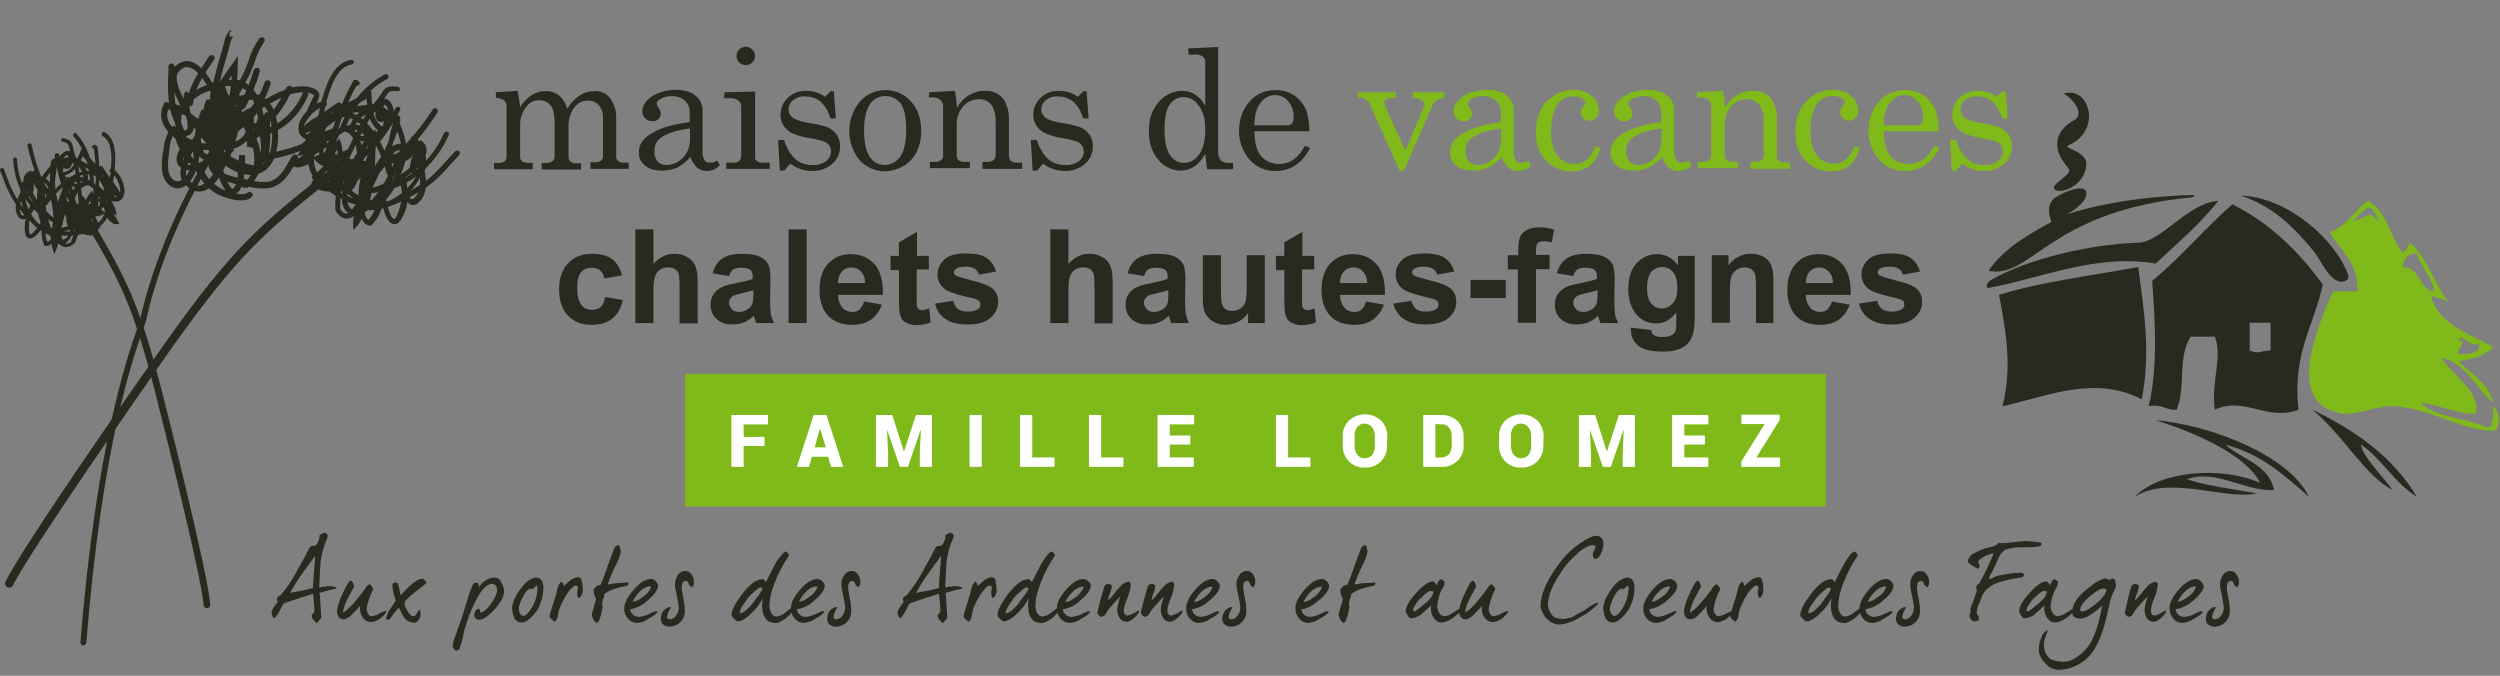 <?xml version="1.0" encoding="utf-8"?>
<!-- Generator: Adobe Illustrator 23.0.2, SVG Export Plug-In . SVG Version: 6.00 Build 0)  -->
<svg version="1.1" id="Calque_1" xmlns="http://www.w3.org/2000/svg" xmlns:xlink="http://www.w3.org/1999/xlink" x="0px" y="0px"
	 viewBox="0 0 718.1 194.1" style="enable-background:new 0 0 718.1 194.1;" xml:space="preserve">
<rect x="0" y="0" width="718.1" height="194.1" fill="#808080" stroke="none"/>
<style type="text/css">
	.st0{fill:#80BA1A;}
	.st1{fill:#262A1F;}
	.st2{fill:#FFFFFF;}
	.st3{enable-background:new    ;}
	.st4{fill-rule:evenodd;clip-rule:evenodd;fill:#262A1F;}
</style>
<rect x="196.8" y="107.4" class="st0" width="327.7" height="38.1"/>
<title>logo-dark</title>
<g>
	<path class="st1" d="M142.4,26.5l6.3-0.4c0.3,1.6,0.5,3.1,0.7,4.7c0.9-1.5,2.1-2.7,3.5-3.6c1.2-0.7,2.5-1.1,3.9-1
		c1.3-0.1,2.7,0.4,3.8,1.2c1.1,1,2,2.4,2.3,3.9c0.9-1.5,2-2.8,3.5-3.8c1.3-0.9,2.7-1.3,4.2-1.3c1.7-0.2,3.4,0.5,4.5,1.8
		c1.3,1.7,2,3.8,1.9,6v10.9c-0.1,0.5,0.2,1,0.5,1.3c0.5,0.4,1.3,0.6,2,0.5h1.1v1.8h-11v-1.9h1.1c0.7,0.1,1.4-0.1,2-0.5
		c0.4-0.4,0.6-0.9,0.5-1.4V34c0.1-1.3-0.3-2.7-1.2-3.8c-0.8-0.9-2-1.4-3.1-1.3c-0.9,0-1.9,0.2-2.7,0.8s-1.5,1.3-1.9,2.3
		c-0.6,1.1-0.9,2.3-1,3.5V45c-0.1,0.5,0.2,1,0.5,1.4c0.5,0.3,1,0.5,1.6,0.5h1.5v1.8h-11.3v-1.9h1.3c0.6,0.1,1.3-0.2,1.8-0.5
		c0.4-0.3,0.6-0.7,0.6-1.2V35c0-2.1-0.4-3.7-1.1-4.7c-0.7-0.9-1.9-1.5-3.1-1.5c-1.5-0.1-2.9,0.5-3.8,1.7c-1.3,1.6-2,3.5-1.9,5.6v8.8
		c-0.1,0.5,0.1,1,0.5,1.4c0.5,0.4,1.3,0.5,2,0.5h1.1v1.8h-11.1v-1.8h1.6c0.5,0,1-0.2,1.5-0.5c0.3-0.3,0.5-0.7,0.5-1.2V30.7
		c0.1-0.6-0.2-1.3-0.6-1.8c-0.7-0.5-1.6-0.8-2.4-0.8L142.4,26.5L142.4,26.5z"/>
	<path class="st1" d="M198.2,36.9c-3.9,0.5-6.7,1.4-8.4,2.7c-1.3,0.9-1.9,2.4-1.8,4c-0.1,1,0.3,2,0.9,2.8c0.6,0.7,1.6,1,2.5,1
		c1.8,0,3.5-0.8,4.8-2.1c1.3-1.4,2-3.3,2-5.2V36.9z M205.9,46.1l0.9,1.3c-0.9,1.1-2.3,1.7-3.8,1.7c-0.9,0-2-0.3-2.7-0.9
		c-0.9-0.9-1.6-1.9-2-3.1c-1.1,1.3-2.4,2.3-3.9,3.1c-1.3,0.5-2.7,0.8-4.1,0.8c-2.3,0-3.9-0.5-5.1-1.5c-1.1-0.9-1.8-2.3-1.7-3.8
		c0-2.3,1.3-4.1,4-5.6s6.2-2.5,10.6-3V32c0-1.2-0.5-2.3-1.4-3.1c-1-0.9-2.3-1.3-3.6-1.3s-2.4,0.2-3.5,0.9c-0.7,0.4-1,0.9-1,1.3
		c0.1,0.4,0.3,0.8,0.5,1.1c0.4,0.5,0.6,1,0.7,1.6c0,0.6-0.2,1.3-0.7,1.7c-0.5,0.5-1.1,0.7-1.8,0.6c-0.7,0-1.4-0.2-2-0.8
		c-0.5-0.5-0.8-1.3-0.8-2c0-1.6,0.9-3,2.6-4.2c2-1.3,4.4-2,6.8-2c2.6,0,4.6,0.5,5.9,1.7c1.3,1,2,2.5,2,4.1v12
		c-0.1,0.8,0.2,1.6,0.5,2.3c0.3,0.5,0.8,0.8,1.3,0.8C204.7,46.8,205.4,46.6,205.9,46.1"/>
	<path class="st1" d="M214.2,13.4c1.5,0.1,2.7,1.3,2.7,2.7s-1.2,2.6-2.7,2.6c-0.7,0-1.4-0.3-1.9-0.8c-1-1.1-1-2.7,0.1-3.8
		C212.9,13.7,213.5,13.5,214.2,13.4 M208.1,26.5l8.8-0.2v18.8c-0.1,0.4,0.1,0.8,0.4,1.1c0.4,0.3,0.9,0.5,1.3,0.5h2.5v1.8h-12.5v-1.8
		h2.3c0.5,0.1,1.1-0.2,1.5-0.5c0.3-0.4,0.5-0.9,0.5-1.5V30.9c0.1-0.7-0.2-1.5-0.8-2s-1.4-0.7-2.3-0.7H208L208.1,26.5z"/>
	<path class="st1" d="M225.2,40.2c0.9,2.7,2.1,4.5,3.4,5.6c1.3,1.1,3,1.6,4.7,1.6c1.4,0.1,2.8-0.3,4-1.1c0.9-0.7,1.4-1.7,1.4-2.8
		c0-0.6-0.2-1.3-0.5-1.7c-0.3-0.5-0.9-0.9-1.4-1.1c-1.5-0.5-3.1-0.9-4.6-1.1c-1.7-0.2-3.4-0.8-5-1.5c-0.9-0.5-1.6-1.3-2.2-2.1
		c-0.5-0.9-0.8-1.9-0.8-3c0-1.6,0.5-3.1,1.6-4.4c1.5-1.7,3.6-2.6,5.9-2.5c1.9,0,3.8,0.6,5.3,1.7l1.6-1.6h0.9l0.6,7.8h-1.6
		c-0.5-1.9-1.4-3.5-2.8-4.8c-1.3-1-2.7-1.5-4.4-1.5c-1.3-0.1-2.5,0.3-3.5,1.1c-0.8,0.6-1.3,1.6-1.3,2.7c0,0.9,0.5,1.8,1.2,2.3
		c0.8,0.6,2.3,1.1,4.5,1.5c1.7,0.2,3.4,0.6,5.1,1.1c1.2,0.4,2.2,1.2,3,2.2c0.7,1.1,1.1,2.3,1,3.6c0,1.9-0.9,3.8-2.3,4.9
		c-1.6,1.4-3.7,2.1-5.9,2c-2.2,0-4.4-0.8-6.1-2.1l-1.7,2H224l-0.5-8.8L225.2,40.2z"/>
	<path class="st1" d="M254.2,27.6c-1.7,0-3.4,0.9-4.3,2.3c-1.1,1.6-1.7,4.1-1.7,7.5s0.5,6,1.6,7.6c0.9,1.5,2.6,2.4,4.3,2.4
		c1.8,0,3.4-0.9,4.5-2.4c1.1-1.6,1.7-4.2,1.7-7.9c0-3.4-0.5-5.8-1.6-7.4C257.6,28.4,256,27.5,254.2,27.6 M254.2,25.9
		c2.8-0.1,5.6,1.1,7.4,3.2c2,2.1,3,4.9,3,8.4c0.1,2.1-0.4,4.2-1.3,6.2c-0.9,1.6-2.2,3.1-3.8,4s-3.5,1.5-5.4,1.5
		c-2.7,0-5.4-1.2-7.2-3.2c-4-4.9-3.9-11.9,0-16.7C248.7,27.1,251.5,25.9,254.2,25.9"/>
	<path class="st1" d="M266.9,26.5l7.4-0.4c0.3,1.6,0.5,3.2,0.6,4.8c0.9-1.5,2-2.7,3.5-3.6c1.4-0.8,3-1.3,4.5-1.2
		c1.3-0.1,2.5,0.2,3.7,0.9c1,0.6,1.9,1.6,2.3,2.7c0.6,1.3,0.9,2.7,0.9,4.1v10.7c-0.1,0.6,0.2,1.3,0.5,1.7c0.5,0.4,1.2,0.5,1.8,0.5
		h1.5v1.8h-11.4v-2h1.1c0.7,0.1,1.5-0.1,2.1-0.5c0.4-0.4,0.6-0.9,0.6-1.5v-9.4c0.1-1.6-0.2-3.1-0.9-4.5c-0.9-1.4-2.3-2.2-4-2.1
		c-1.7,0-3.4,0.8-4.5,2.1c-1.3,1.6-1.9,3.5-1.8,5.6v8.1c-0.1,0.6,0.2,1.3,0.5,1.7c0.5,0.4,1.2,0.5,1.8,0.5h1.5v1.8h-11.5v-1.8h1.5
		c0.6,0.1,1.3-0.2,1.7-0.5c0.4-0.3,0.6-0.7,0.6-1.2v-14c0.1-0.8-0.2-1.6-0.8-2.1c-0.6-0.5-1.4-0.8-2.2-0.7h-1.1L266.9,26.5z"/>
	<path class="st1" d="M297.8,40.2c0.9,2.7,2.1,4.5,3.4,5.6s3,1.6,4.7,1.6c1.4,0.1,2.8-0.3,4-1.1c0.9-0.7,1.4-1.7,1.4-2.8
		c0-0.6-0.2-1.3-0.5-1.7c-0.3-0.5-0.9-0.9-1.4-1.1c-1.5-0.5-3.1-0.9-4.6-1.1c-1.7-0.2-3.4-0.8-5-1.5c-0.9-0.5-1.6-1.3-2.2-2.1
		c-0.5-0.9-0.8-1.9-0.8-3c0-1.6,0.5-3.1,1.6-4.4c1.5-1.7,3.6-2.6,5.9-2.5c1.9,0,3.8,0.6,5.3,1.7l1.6-1.6h0.9l0.6,7.8h-1.6
		c-0.5-1.9-1.4-3.5-2.8-4.8c-1.3-1-2.7-1.5-4.4-1.5c-1.3-0.1-2.5,0.3-3.5,1.1c-0.8,0.6-1.3,1.6-1.3,2.7c0,0.9,0.5,1.8,1.2,2.3
		c0.8,0.6,2.3,1.1,4.5,1.5c1.7,0.2,3.4,0.6,5.1,1.1c1.2,0.4,2.2,1.2,3,2.2c0.7,1.1,1.1,2.3,1,3.6c0,1.9-0.9,3.8-2.3,4.9
		c-1.6,1.4-3.7,2.1-5.9,2c-2.2,0-4.4-0.8-6.1-2.1l-1.7,2h-1.3l-0.5-8.8L297.8,40.2z"/>
	<path class="st1" d="M340,27.9c-1.6-0.1-3.1,0.8-4,2.1c-1,1.4-1.5,3.8-1.5,7c0,3.6,0.5,6.1,1.6,7.6c0.9,1.3,2.3,2.2,3.9,2.2
		c1.8,0,3.4-0.9,4.4-2.4c1.2-1.6,1.8-4,1.8-7.2c0-3-0.6-5.3-2-7C343.2,28.7,341.6,27.9,340,27.9 M341.3,13.9l8.6-0.4v30
		c-0.1,0.9,0.2,1.8,0.7,2.5c0.5,0.5,1.3,0.8,2,0.8h1.6v1.8h-7.5l-0.5-4.4c-0.8,1.4-1.8,2.7-3.1,3.6c-1.2,0.8-2.6,1.2-4,1.2
		c-2.5,0-4.8-1.2-6.4-3.1c-1.8-2.1-2.7-4.8-2.7-8.3c0-3.8,1.1-6.6,3.4-8.9c1.6-1.6,3.8-2.6,6.1-2.6c1.3,0,2.7,0.3,3.8,1.1
		c1.3,0.8,2.2,1.9,2.9,3.2V17.8c0-0.6-0.2-1.2-0.8-1.6c-0.7-0.5-1.6-0.6-2.4-0.5h-1.6L341.3,13.9z"/>
	<path class="st1" d="M360.3,36h9.5c0.5,0,1-0.2,1.3-0.5c0.4-0.5,0.5-1.3,0.5-2c0-1.6-0.5-3.2-1.6-4.4c-0.9-1.2-2.3-1.8-3.8-1.8
		c-1.6,0-3.2,0.9-4.1,2.2C361,30.9,360.3,33.1,360.3,36 M376.1,37.7h-15.8c0.1,3.4,0.7,5.7,1.9,7.1c1.3,1.5,3.2,2.3,5.2,2.3
		c3.1,0,5.6-1.7,7.4-5.2l1.5,0.6c-2.3,4.5-5.6,6.6-9.9,6.6c-2.8,0.1-5.6-1.1-7.4-3.2c-2-2.2-3.1-5.2-3.1-8.1c0-3.5,1-6.4,3-8.6
		c1.8-2.1,4.5-3.4,7.4-3.3c2-0.1,3.9,0.5,5.6,1.6c1.6,1.2,2.8,2.8,3.5,4.7C375.8,34,376.1,35.8,376.1,37.7"/>
	<path class="st0" d="M390,26.5h10.9v1.6c-0.9-0.1-1.9,0.1-2.7,0.4c-0.4,0.2-0.6,0.5-0.6,0.9c0,0.3,0.1,0.7,0.2,1l5.9,12.9l5.3-12.6
		c0.1-0.2,0.2-0.4,0.2-0.6c0-1.1-1.1-1.8-3.4-2v-1.6h9.1v1.6c-0.8,0.1-1.6,0.3-2.2,0.7c-0.5,0.4-1,0.9-1.3,1.6L403.3,49H402
		l-8.6-19.2c-0.2-0.5-0.6-1-1.2-1.4c-0.6-0.3-1.4-0.5-2.1-0.4L390,26.5z"/>
	<path class="st0" d="M431.2,36.9c-3.9,0.5-6.7,1.4-8.4,2.7c-1.3,0.9-1.9,2.4-1.8,4c-0.1,1,0.3,2,0.9,2.8c0.6,0.7,1.6,1,2.5,1
		c1.8,0,3.5-0.8,4.8-2.1c1.3-1.4,2-3.3,2-5.2V36.9z M438.9,46.1l0.9,1.3c-0.9,1.1-2.3,1.7-3.8,1.7c-0.9,0-2-0.3-2.7-0.9
		c-0.9-0.9-1.6-1.9-2-3.1c-1.1,1.3-2.4,2.3-3.9,3.1c-1.3,0.5-2.7,0.8-4.1,0.8c-2.3,0-3.9-0.5-5.1-1.5c-1.1-0.9-1.8-2.3-1.7-3.8
		c0-2.3,1.3-4.1,4-5.6s6.2-2.5,10.6-3V32c0-1.2-0.5-2.3-1.4-3.1c-1-0.9-2.3-1.3-3.6-1.3c-1.3,0-2.4,0.2-3.5,0.9
		c-0.7,0.4-1,0.9-1,1.3c0.1,0.4,0.3,0.8,0.5,1.1c0.4,0.5,0.6,1,0.7,1.6c0,0.6-0.2,1.3-0.7,1.7c-0.5,0.5-1.1,0.7-1.8,0.6
		c-0.7,0-1.4-0.2-2-0.8c-0.5-0.5-0.8-1.3-0.8-2c0-1.6,0.9-3,2.6-4.2c2-1.3,4.4-2,6.8-2c2.6,0,4.6,0.5,5.9,1.7c1.3,1,2,2.5,2,4.1v12
		c-0.1,0.8,0.2,1.6,0.5,2.3c0.3,0.5,0.8,0.8,1.3,0.8C437.7,46.8,438.4,46.6,438.9,46.1"/>
	<path class="st0" d="M458.2,42l1.5,0.5c-1.3,4.5-3.9,6.7-8.1,6.7c-2.8,0.1-5.6-1-7.5-3.1c-2-2-2.9-4.7-2.9-8.1c0-3.8,1.1-6.9,3.2-9
		c2-2,4.7-3.2,7.5-3.2c2-0.1,3.8,0.5,5.3,1.8c1.3,0.9,2,2.4,2.1,4c0,0.8-0.2,1.6-0.8,2.2c-0.5,0.5-1.2,0.9-1.9,0.9
		c-0.7,0-1.3-0.2-1.8-0.7s-0.7-1.1-0.7-1.7c0-0.7,0.3-1.4,0.9-2c0.2-0.2,0.3-0.5,0.4-0.7c-0.1-0.5-0.4-1-0.9-1.3
		c-0.8-0.5-1.6-0.7-2.5-0.6c-1.7-0.1-3.4,0.7-4.4,2c-1.4,2-2.1,4.6-2.1,7.9c0,3.1,0.6,5.5,1.9,7.1c1.1,1.6,2.9,2.4,4.8,2.4
		C455,47.1,457,45.4,458.2,42"/>
	<path class="st0" d="M477.3,36.9c-3.9,0.5-6.7,1.4-8.4,2.7c-1.3,0.9-1.9,2.4-1.8,4c-0.1,1,0.3,2,0.9,2.8c0.6,0.7,1.6,1,2.5,1
		c1.8,0,3.5-0.8,4.8-2.1c1.3-1.4,2-3.3,2-5.2V36.9z M485,46.1l0.9,1.3c-0.9,1.1-2.3,1.7-3.8,1.7c-0.9,0-2-0.3-2.7-0.9
		c-0.9-0.9-1.6-1.9-2-3.1c-1.1,1.3-2.4,2.3-3.9,3.1c-1.3,0.5-2.7,0.8-4.1,0.8c-2.3,0-3.9-0.5-5.1-1.5c-1.1-0.9-1.8-2.3-1.7-3.8
		c0-2.3,1.3-4.1,4-5.6s6.2-2.5,10.6-3V32c0-1.2-0.5-2.3-1.4-3.1c-1-0.9-2.3-1.3-3.6-1.3c-1.3,0-2.4,0.2-3.5,0.9
		c-0.7,0.4-1,0.9-1,1.3c0.1,0.4,0.3,0.8,0.5,1.1c0.4,0.5,0.6,1,0.7,1.6c0,0.6-0.2,1.3-0.7,1.7c-0.5,0.5-1.1,0.7-1.8,0.6
		c-0.7,0-1.4-0.2-2-0.8c-0.5-0.5-0.8-1.3-0.8-2c0-1.6,0.9-3,2.6-4.2c2-1.3,4.4-2,6.8-2c2.6,0,4.6,0.5,5.9,1.7c1.3,1,2,2.5,2,4.1v12
		c-0.1,0.8,0.2,1.6,0.5,2.3c0.3,0.5,0.8,0.8,1.3,0.8C483.7,46.8,484.4,46.6,485,46.1"/>
	<path class="st0" d="M487.5,26.5l7.4-0.4c0.3,1.6,0.5,3.2,0.6,4.8c0.9-1.5,2-2.7,3.5-3.6c1.4-0.8,3-1.3,4.5-1.2
		c1.3-0.1,2.5,0.2,3.7,0.9c1,0.6,1.9,1.6,2.3,2.7c0.6,1.3,0.9,2.7,0.9,4.1v10.7c-0.1,0.6,0.2,1.3,0.5,1.7c0.5,0.4,1.2,0.5,1.8,0.5
		h1.5v1.8h-11.4v-2h1.1c0.7,0.1,1.5-0.1,2.1-0.5c0.4-0.4,0.6-0.9,0.6-1.5v-9.4c0.1-1.6-0.2-3.1-0.9-4.5c-0.9-1.4-2.3-2.2-4-2.1
		c-1.7,0-3.4,0.8-4.5,2.1c-1.3,1.6-1.9,3.5-1.8,5.6v8.1c-0.1,0.6,0.2,1.3,0.5,1.7c0.5,0.4,1.2,0.5,1.8,0.5h1.5v1.8h-11.5v-1.8h1.5
		c0.6,0.1,1.3-0.2,1.7-0.5c0.4-0.3,0.6-0.7,0.6-1.2v-14c0.1-0.8-0.2-1.6-0.8-2.1c-0.6-0.5-1.4-0.8-2.2-0.7h-1.1L487.5,26.5z"/>
	<path class="st0" d="M532.7,42l1.5,0.5c-1.3,4.5-3.9,6.7-8.1,6.7c-2.8,0.1-5.6-1-7.5-3.1c-2-2-2.9-4.7-2.9-8.1c0-3.8,1.1-6.9,3.2-9
		c2-2,4.7-3.2,7.5-3.2c2-0.1,3.8,0.5,5.3,1.8c1.3,0.9,2,2.4,2.1,4c0,0.8-0.2,1.6-0.8,2.2c-0.9,1-2.5,1.2-3.6,0.2l0,0l-0.1-0.1
		c-0.5-0.5-0.7-1.1-0.7-1.7c0-0.7,0.3-1.4,0.9-2c0.2-0.2,0.3-0.5,0.4-0.7c-0.1-0.5-0.4-1-0.9-1.3c-0.8-0.5-1.6-0.7-2.5-0.6
		c-1.7-0.1-3.4,0.7-4.4,2c-1.4,2-2.1,4.6-2.1,7.9c0,3.1,0.6,5.5,1.9,7.1c1.1,1.6,2.9,2.4,4.8,2.4C529.4,47.1,531.4,45.4,532.7,42"/>
	<path class="st0" d="M541.1,36h9.5c0.5,0,1-0.2,1.3-0.5c0.4-0.5,0.5-1.3,0.5-2c0-1.6-0.5-3.2-1.6-4.4c-0.9-1.2-2.3-1.8-3.8-1.8
		c-1.6,0-3.2,0.9-4.1,2.2C541.7,30.9,541.1,33.1,541.1,36 M556.9,37.7h-15.8c0.1,3.4,0.7,5.7,1.9,7.1c1.3,1.5,3.2,2.3,5.2,2.3
		c3.1,0,5.6-1.7,7.4-5.2l1.5,0.6c-2.3,4.5-5.6,6.6-9.9,6.6c-2.8,0.1-5.6-1.1-7.4-3.2c-2-2.2-3.1-5.2-3.1-8.1c0-3.5,1-6.4,3-8.6
		c1.8-2.1,4.5-3.4,7.4-3.3c2-0.1,3.9,0.5,5.6,1.6c1.6,1.2,2.8,2.8,3.5,4.7C556.6,34,556.9,35.8,556.9,37.7"/>
	<path class="st0" d="M561.8,40.2c0.9,2.7,2.1,4.5,3.4,5.6c1.3,1.1,3,1.6,4.7,1.6c1.4,0.1,2.8-0.3,4-1.1c0.9-0.7,1.4-1.7,1.4-2.8
		c0-0.6-0.2-1.3-0.5-1.7c-0.3-0.5-0.9-0.9-1.4-1.1c-1.5-0.5-3.1-0.9-4.6-1.1c-1.7-0.2-3.4-0.8-5-1.5c-0.9-0.5-1.6-1.3-2.2-2.1
		c-0.5-0.9-0.8-1.9-0.8-3c0-1.6,0.5-3.1,1.6-4.4c1.5-1.7,3.6-2.6,5.9-2.5c1.9,0,3.8,0.6,5.3,1.7l1.6-1.6h0.9l0.6,7.8h-1.6
		c-0.5-1.9-1.4-3.5-2.8-4.8c-1.3-1-2.7-1.5-4.4-1.5c-1.3-0.1-2.5,0.3-3.5,1.1c-0.8,0.6-1.3,1.6-1.3,2.7c0,0.9,0.5,1.8,1.2,2.3
		c0.8,0.6,2.3,1.1,4.5,1.5c1.7,0.2,3.4,0.6,5.1,1.1c1.2,0.4,2.2,1.2,3,2.2c0.7,1.1,1.1,2.3,1,3.6c0,1.9-0.9,3.8-2.3,4.9
		c-1.6,1.4-3.7,2.1-5.9,2c-2.2,0-4.4-0.8-6.1-2.1l-1.7,2h-1.3l-0.5-8.8L561.8,40.2z"/>
</g>
<path class="st1" d="M96.6,47.1l-4.3,3.5c-17.4,14-25.4,20.4-45,48.1c-6.2,8.7-41,58.4-45.7,68.4c-0.3,0.6,0,1.4,0.5,1.6
	c0.6,0.3,1.4,0,1.6-0.5c4.5-9.3,36.8-55.7,45.5-68.1c19.5-27.4,26.9-33.3,44.6-47.6l4.3-3.5c0.5-0.5,0.6-1.2,0.2-1.7
	C97.9,46.8,97.2,46.7,96.6,47.1L96.6,47.1"/>
<path class="st1" d="M104.1,59.2L104.1,59.2c0,0.2-0.1,0.5-0.2,0.6c0,0,0,0-0.1,0C103.9,59.7,104,59.5,104.1,59.2 M100.4,59.5
	c-0.4-0.5-0.5-1-0.6-1.5c0.9,0.4,1.9,0.6,2.8,0.9c-0.2,0.5-0.3,1.1-0.5,1.5C101.5,60.4,100.7,60,100.4,59.5 M113.8,49.3
	c-0.8,2.3-2,4.4-3.6,6.3C111.6,53.6,112.8,51.5,113.8,49.3 M110.5,47.8c0.3,0.8,0.5,1.7,0.7,2.5c0,0,0.3,0,0.4-0.1
	c-1.3,2.6-2.9,5.1-4.8,7.3c-0.2,0-0.4,0-0.5,0c0.3-1.2,0.5-2.3,0.7-3.5v-0.1c0.6-1.3,1.3-2.6,2-4.2C109.6,49.1,110,48.5,110.5,47.8
	 M105,56.5c-0.1,0.2-0.1,0.5-0.2,0.6c0,0,0,0-0.1,0C104.8,56.8,104.9,56.7,105,56.5 M113.4,46c-0.2,0.7-0.5,1.4-0.8,2.1
	c0-0.6-0.1-1.2-0.1-1.8C112.8,46.2,113.1,46.1,113.4,46 M114.1,43.3c1.6-0.7,3.2-0.5,4.6,1c1.2,1.1,1.7,2.6,1.5,4.3
	c0,0.3-0.1,0.5-0.2,0.8c-1.2,4-6.4,8.1-9.8,8.8c-0.2,0-0.5,0-0.6,0.1c4.6-3,7-12.5,7.1-13l0.2-0.7l-0.7-0.2
	c-0.3-0.1-0.5-0.1-0.8-0.1c0-0.2,0-0.3,0-0.3h-0.8c-0.6,0-1.2,0.2-1.7,0.4v-0.1C113.1,43.8,113.6,43.4,114.1,43.3 M107.9,41.5
	c0.6,1.2,1.2,2.4,1.6,3.6c-0.6,0.8-1.3,1.6-1.8,2.6C107.8,45.5,107.8,43.4,107.9,41.5 M106.2,47.1c0,0.9-0.2,1.7-0.3,2.6
	c-0.6,0.7-1.3,1.5-1.7,2c-0.1,0.1-0.2,0.3-0.2,0.4c0,0.3,0.1,0.5,0.3,0.7c0.2,0.1,0.4,0.2,0.5,0.1c-0.5,1.2-1,2.4-1.5,3.5
	c-0.8-0.5-1.5-1.1-2.3-1.6c0.7-0.9,1.4-1.9,1.7-2.9C104.3,50.5,105.4,48.9,106.2,47.1 M99.8,55.7L99.8,55.7c0.6,0.4,1.3,0.9,1.8,1.3
	c-0.6-0.2-1.3-0.5-1.9-0.8C99.7,56.1,99.7,55.9,99.8,55.7L99.8,55.7z M97.7,54.8c0.2,0.1,0.4,0.1,0.6,0.2l0,0c0,0.2-0.1,0.5-0.1,0.6
	c-0.5-0.2-0.9-0.4-1.3-0.6C97.2,54.9,97.5,54.8,97.7,54.8 M95.5,53.6C95.5,53.6,95.6,53.6,95.5,53.6c0,0.1-0.1,0.1-0.2,0.1
	C95.5,53.6,95.5,53.6,95.5,53.6 M98.9,52.1c0,0.1,0,0.2-0.1,0.3c0,0.1,0,0.2,0,0.3c-0.1-0.1-0.2-0.2-0.3-0.3
	C98.7,52.3,98.8,52.1,98.9,52.1 M94.1,49c0.1,0.1,0.1,0.2,0.2,0.3c0,1.3,0.1,2.3,0.1,3c-0.5,0-0.9-0.1-1.3-0.3
	c-0.3-0.3-0.5-0.6-0.8-1c0.4-0.6,0.8-1.2,1.3-1.7C93.6,49.2,93.9,49.1,94.1,49 M96.3,48.4c0,0.1-0.1,0.2-0.2,0.3
	c-0.1-0.1-0.2-0.2-0.2-0.3C96.1,48.4,96.2,48.4,96.3,48.4 M90.2,45.6l0.3,0.4c0.6,0.7,1.5,1.4,2.4,1.7c-0.1,0.1-0.2,0.3-0.3,0.4
	c-0.5,0.5-1,0.9-1.5,1.4C90.4,48.3,90.1,47,90.2,45.6 M96.9,46.1c0,0.1,0,0.1,0,0.2c-0.1,0-0.2,0-0.3,0.1
	C96.7,46.2,96.8,46.1,96.9,46.1 M94.1,45.5c0,0.1-0.1,0.2-0.1,0.3s0,0.2,0,0.3c-0.1-0.2-0.2-0.4-0.3-0.5
	C93.8,45.4,93.9,45.4,94.1,45.5 M105.7,41.9c0.1,0.7,0.1,1.4,0,2.1c-0.2,0.8-0.4,1.5-0.7,2.3c-0.3-0.1-0.5-0.1-0.7-0.2
	c0.1-0.2,0.3-0.5,0.4-0.7l0.7-2c0,0-0.5,0.3-0.9,0.5C104.8,43.2,105.3,42.5,105.7,41.9 M102.7,37.4c1,0.4,1.8,1.1,2.2,2
	c0.1,0.2,0.1,0.4,0.2,0.5c-0.5,0.5-0.8,1.2-1.3,1.8c-0.2-1.5-0.9-3-2-4.1c-0.2-0.2-0.5-0.3-0.6-0.5
	C101.8,37.3,102.3,37.3,102.7,37.4 M96.8,42.9c0.1,0.4,0.2,0.8,0.2,1.3c-0.1,0.1-0.2,0.1-0.3,0.2c-0.2-0.1-0.4-0.2-0.5-0.3
	C96.4,43.6,96.5,43.3,96.8,42.9 M99,37.8c0.7,0.2,1.4,0.5,1.9,1.1c1,0.9,1.5,2.8,1.6,5.1c-0.3,0.5-0.6,1.1-0.9,1.7
	c0-0.1,0-0.2,0-0.2l-0.5,0.2c-0.3,0-0.5,0-0.8,0c0.2-0.5,0.4-1.1,0.5-1.6c0-0.2,0.1-0.4,0.1-0.5l0.2-1.2l-1.2,0.5
	c-0.5,0.2-1,0.5-1.5,0.7c-0.1-0.9-0.2-1.8-0.5-2.6l-0.5-1.3l-0.8,1l-0.1,0.1c0.2-0.7,0.5-1.5,1-2.1C98.1,38.3,98.5,38.1,99,37.8
	 M95.4,39.7c-0.3,0.9-0.5,1.8-0.6,2.7c-0.1,0.5-0.1,1-0.2,1.5c-0.5,0-0.9,0-1.4,0.1c-0.1-0.2-0.2-0.5-0.3-0.6
	c-0.1-0.6-0.1-1.3,0-1.9C93.6,40.8,94.5,40.3,95.4,39.7 M90.3,44.8c0.3-0.7,0.6-1.5,1.2-2c0,0.3,0,0.5,0,0.8
	c0.1,0.3,0.2,0.5,0.3,0.8c-0.4,0.1-0.6,0.2-1,0.4c0,0-0.3,0.1-0.5,0.3C90.2,45,90.2,44.9,90.3,44.8 M92.8,39.4
	c0.3-2.1,1.4-3.9,3.1-5c2.2-1.3,4.8-0.9,7.3,1c0.4,0.3,0.6,0.7,1,1.1c-0.3-0.2-0.6-0.5-1-0.5c-1.5-0.4-3.2-0.2-4.6,0.5
	c-0.4,0-0.7,0-1,0.2s-0.5,0.4-0.7,0.6c-0.3,0.1-0.5,0.3-0.8,0.4C94.9,38.2,93.8,38.8,92.8,39.4L92.8,39.4 M113.4,33.7
	c-0.7,2.3-1.4,4.6-1.8,7c-0.4,0.8-0.7,1.7-1.2,2.6c-0.7-1.6-1.5-3.2-2.5-4.6c0-0.3,0-1.5,0-1.5s-0.3,0.3-0.6,0.5
	c-0.9-1.3-2-2.5-3.2-3.5c-2.9-2.4-6.3-2.8-9-1.2c-2.1,1.4-3.6,3.6-3.8,6.1c0,0.5,0,1,0,1.5c-1.2,1-2.1,2.3-2.6,3.7
	c-0.1,0.3-0.1,0.5-0.2,0.7c-0.2,1.9,0.3,3.8,1.3,5.5c-0.1,0.1-0.3,0.4-0.3,0.4l0.3,0.5c0.1,0.1,0.2,0.1,0.2,0.2
	c-0.2,0.4-0.5,0.6-0.5,1l-0.2,0.5l0.5,0.4c1.4,1,3,1.5,4.7,1.5c1.2,0.8,2.4,1.5,3.7,2.1c0,1.2,0.3,2.3,0.9,3.2
	c0.6,0.8,1.6,1.4,2.6,1.5c0,0.1-0.1,0.2-0.1,0.3c-0.1,0.6-0.2,1.4-0.2,2l0.1,2l1.3-1.5c0.9-1.1,1.5-2.4,2.1-3.7
	c0.5-0.4,1.1-0.8,1.6-1.3c1.3,0.2,2.6,0.2,3.7-0.1c3.9-0.8,9.6-5.3,10.9-9.8c0.1-0.4,0.2-0.6,0.3-1c0.4-2.1-0.4-4.2-1.8-5.6
	c-1.5-1.8-4.2-2.4-6.4-1.4c-0.2,0.1-0.4,0.3-0.5,0.4c0-0.3,0-0.5,0.1-0.7c0-0.1,0.1-0.2,0.1-0.4c0.8-1.9,1.5-3.9,2-5.9
	c0.1-0.5,0.1-1,0-1.5c-0.2-0.3-0.5-0.5-0.7-0.6l-0.6-0.2L113.4,33.7z"/>
<path class="st1" d="M101.8,23l-0.3,0.1l-0.1,0.3c-3.3,5.7-5.3,12-7.3,18L92.6,46c-0.1,0.4,0.1,0.8,0.5,1l0,0l0,0
	c0.4,0.1,0.8-0.1,0.9-0.5l0,0l1.5-4.6c1.9-5.8,3.8-11.8,6.9-17.3c0.4,0.1,0.8-0.2,0.9-0.5c0.1-0.2,0-0.5-0.2-0.6
	C102.8,23,102.3,22.9,101.8,23"/>
<path class="st1" d="M130.8,43.4l-2.3,2.5c-2.5,2.7-4.7,5.3-7.8,7.2c-3.7,2.3-11.7,7.1-17.4,5.5c-0.4-0.1-0.8,0.1-1,0.5
	c-0.1,0.4,0.1,0.8,0.5,0.9c0,0,0,0,0.1,0c6.4,1.9,14.7-3.2,18.6-5.6c3.3-2,5.7-4.7,8.2-7.5l2.2-2.4c0.3-0.3,0.3-0.8,0-1.1
	C131.5,43.2,131.1,43.2,130.8,43.4L130.8,43.4"/>
<path class="st1" d="M100.8,17.2c-5.4,0.9-7.3,7.9-8.5,12l-0.1,0.5L91,35.2c-0.6,3.5-1.4,7-2.9,9.8c-0.2,0.4-0.1,0.8,0.3,1
	s0.8,0.1,1-0.3l0,0c1.6-3.1,2.4-6.7,3-10.3l1.2-5.5l0.1-0.5c1.1-3.8,2.9-10.2,7.3-10.9c0.5-0.1,0.7-0.5,0.6-0.9
	C101.6,17.5,101.2,17.1,100.8,17.2L100.8,17.2"/>
<path class="st1" d="M114.2,24.9c-3.1-0.4-3.8,0.5-4.7,2.1l-1.3,1.8c-3.5,4-5.7,8.7-7.9,13.3L99,44.6c-0.2,0.4,0,0.8,0.4,1
	s0.8,0,1-0.4l0,0l0,0l1.3-2.6c2.3-4.6,4.4-9.1,7.7-12.9l1.5-2.1c0.7-1.3,1-1.6,3.2-1.4c0.5,0.1,0.8-0.3,0.8-0.6l0,0l0,0
	C114.9,25.3,114.7,25,114.2,24.9"/>
<path class="st1" d="M110.5,21.4c-5.6,3-10,8.1-12.9,15.4c-0.2,0.4,0,0.8,0.4,1l0,0l0,0c0.4,0.2,0.8,0,1-0.5
	c2.7-6.9,6.9-11.8,12.2-14.6c0.4-0.2,0.5-0.6,0.3-1C111.2,21.3,110.8,21.2,110.5,21.4"/>
<path class="st1" d="M113.6,31.1c-2.2,3.8-4.6,7.8-7.5,10.8c-2.4,2.4-3.4,2.8-3.7,2.8c-0.5,0-0.7,0.4-0.7,0.8c0,0.5,0.4,0.7,0.8,0.7
	l0,0l0,0c1.5-0.1,3.3-1.8,4.7-3.3c3.1-3.2,5.6-7.3,7.7-11.2c0.2-0.4,0.1-0.8-0.3-1C114.3,30.6,113.8,30.7,113.6,31.1L113.6,31.1"/>
<path class="st1" d="M127.5,38.3c-2.8,6.6-9.4,13.8-17.6,15.1c-0.4,0.1-0.7,0.5-0.6,0.8l0,0c0.1,0.5,0.5,0.7,0.8,0.6l0,0
	c8.8-1.4,15.8-9,18.8-16c0.2-0.4,0-0.8-0.4-1C128.2,37.7,127.7,38,127.5,38.3"/>
<path class="st1" d="M124.4,31.3c-2.6,4.1-5.6,7.8-8.9,11.2l-0.5,0.6c-0.8,1-1.9,1.9-3.1,2.5c-0.4,0.2-0.6,0.5-0.5,1
	c0.2,0.4,0.5,0.6,1,0.5l0,0l0,0c1.5-0.6,2.6-1.6,3.6-2.9l0.5-0.5c3.6-3.5,6.6-7.3,9.2-11.5c0.2-0.4,0.1-0.8-0.3-1
	C125.1,30.9,124.7,31,124.4,31.3L124.4,31.3"/>
<path class="st1" d="M121,47c0,0.2,0,0.4,0,0.5c0,0.4-0.3,0.7-0.5,0.9s-0.6,0.2-1,0.2C120,48.2,120.6,47.5,121,47 M120.5,44.2
	c0.1,0.2,0.2,0.4,0.2,0.5c-0.3,0.5-0.6,1.1-1.1,1.5C120,45.6,120.2,44.9,120.5,44.2 M109.4,33.2c0.1,0.1,0.2,0.3,0.3,0.4h-0.1
	C109.5,33.4,109.4,33.2,109.4,33.2 M107.9,32.1c-0.1,0.5-0.1,1.1,0,1.6c0.2,0.9,1,1.5,1.9,1.3l0,0c0.2-0.1,0.4-0.1,0.5-0.3
	c-0.1,0.2-0.1,0.5-0.1,0.5c0,0.2-0.1,0.4-0.1,0.5c0,0.2-0.1,0.3-0.1,0.5c-0.1,0.1-0.1,0.1-0.2,0.2c-0.2-0.2-0.4-0.3-0.5-0.4
	c-1.1-1-1.8-2.3-2.1-3.7C107.6,32.3,107.7,32.2,107.9,32.1 M105.8,32.7c0.4,1.8,1.3,3.4,2.6,4.6c0.1,0.1,0.2,0.1,0.3,0.2
	c-1.7,1.2-3.8,1.8-5.3,1.5c-0.7-0.2-1.4-0.7-1.5-1.5c-0.1-0.3-0.1-0.6,0-0.9c0.3-1.1,0.9-2.1,1.8-2.8c0.5-0.4,1.1-0.7,1.6-1
	C105.7,32.7,105.7,32.7,105.8,32.7 M110.6,30.1c0.1,0,0.4,0.2,0.7,0.9c0.1,0.3,0.2,0.5,0.3,0.8c-0.5-0.4-1-0.7-1.5-1
	C110.2,30.3,110.5,30.1,110.6,30.1 M102.8,29.7c0,0,1.5-0.7,2.5-1.3c0,0.5,0.1,1.1,0.2,1.7c-1.5,0.2-2.9,0.4-4.3,0.6
	c0,0-0.5,0.1-0.7,0.1C101.6,30.3,102.8,29.7,102.8,29.7 M105.7,26.6l-3.6,1.8l-6.6,3.2l0.4,1.5l5.5-0.7c0.4-0.1,0.7-0.1,1.1-0.2
	c0.2,0.1,0.4,0.1,0.7,0.2c-0.1,0.1-0.2,0.1-0.3,0.2c-1.2,0.9-2,2.3-2.4,3.7c-0.1,0.5-0.1,0.9,0,1.4c0.2,1.4,1.2,2.5,2.6,2.7
	c2.2,0.5,5.2-0.5,7.4-2.4c0.1,0,0.1,0,0.2,0c0.4-0.2,0.6-0.5,0.8-0.9c0.1-0.1,0.2-0.2,0.3-0.3c0.4-0.5,0.7-1,1-1.5
	c0.2,0.4,0.4,0.7,0.5,1.1c0.1,0.2,0.3,0.4,0.5,0.5c0.7,1.8,1.3,3.6,1.6,5.6l1.1,3.8l0.8-0.5c1.2-0.5,1.6-1.9,1.8-3.2
	c0.1-0.4,0.1-0.6,0.1-1c0.2,0.3,0.3,0.5,0.5,0.7c-0.9,1.5-1.5,3.2-1.9,5c0,0.3-0.1,0.5,0,0.8c-3.6,3.1-8.9,5.7-10.8,5.7
	c0-0.1-0.1-0.2-0.1-0.2c0-0.1,0-0.1,0-0.2c-0.1,0.4-0.5,0.6-1,0.5c-0.4-0.1-0.6-0.5-0.5-1c-0.3,0.7-0.1,1.5,0.3,2.1l0.2,0.3l0.3,0.1
	c2.3,0.5,8-2.5,12-5.8c0.5,0.5,1.5,0.6,2.7,0.2c0.8-0.4,1.5-1.2,1.5-2.1c0.1-0.8,0.1-1.6-0.1-2.5c0-0.1-0.1-0.4-0.1-0.5
	c0.1-0.3,0.2-0.5,0.3-0.9c0.2-1.1-0.2-2.3-1-3l-0.7-0.6c0,0-0.2,0.3-0.3,0.5c-0.5-0.7-1.2-1.4-1.8-1.4h-0.6l-0.3,1.8
	c0,0.3-0.1,0.6-0.1,1c-0.1,0.5-0.2,0.8-0.4,1.3c-0.2-0.7-0.5-1.5-0.5-1.5c-0.7-3.2-1.7-7.2-3.7-8.7c0.1-1.1-0.1-2.2-0.5-3.1
	c-1-2-2.2-1.8-2.6-1.6c-0.6,0.3-1.1,0.8-1.4,1.4c-0.3,0-0.5,0-0.5,0c-0.5,0-0.8,0.1-1.2,0.1c-0.1-1-0.2-2-0.2-2.8l-0.1-1.2
	L105.7,26.6z"/>
<path class="st1" d="M89.5,43.7L89.5,43.7L89.5,43.7L89.5,43.7z M96.8,29.6l-3.9,2.7l-1,0.6l-0.5,0.4c-2.8,1.6-4.5,2.9-4.5,4.1v0.9
	l0.9-0.1c0.6-0.1,1.3-0.4,1.8-0.6c-0.5,0.4-0.8,0.6-1.3,1l-1,0.9l1.3,0.4c0.5,0.1,0.9,0.2,1.4,0.1c-1.5,0.8-2.8,2-3.8,3.4l-0.8,1.4
	l1.5-0.2c0.1,0,0.2-0.1,0.4-0.1c-1.1,0.6-2.1,1.4-2.9,2.2l-0.7,0.7l0.9,0.5c1,0.5,2.6-0.1,4.1-0.8l0.5-0.3c0.4-0.2,0.5-0.6,0.5-1
	c-0.2-0.4-0.5-0.5-0.9-0.5l0,0c0,0-0.1,0.1-0.2,0.1c0.5-0.3,1-0.5,1.5-0.8l4.6-2.9L94,41c-0.6-0.6-2-0.2-4.1,0.8
	c0.9-0.6,1.9-1.2,2.9-1.7l0.4-0.2l0.4-0.2c1-0.4,1.8-0.9,2.6-1.6l1.5-2.1L95,37.1c-1.1,0.5-2.3,0.8-3.5,1.1c0.9-0.6,1.7-1.4,2.6-1.9
	l6.1-4.5L97.4,32c-0.8,0.1-1.5,0.3-2.3,0.6c1.2-0.8,2.8-1.9,2.8-1.9c0.2-0.1,0.3-0.3,0.3-0.5s0-0.4-0.2-0.5
	C97.6,29.4,97.2,29.3,96.8,29.6L96.8,29.6L96.8,29.6"/>
<path class="st1" d="M119,41c-0.5,0-0.7,0.4-0.7,0.8c0.2,1.4,0.5,2.8,1.1,4.1l0.8,2.4c0.9,4.1,0.5,6.9-1.1,8.5
	c-0.6,0.5-0.8,0.4-1,0.4c-0.5-0.5-1-1.3-1.1-2c0-1.1-0.1-2.2-0.3-3.3l-0.2-0.9l-0.8,0.3c-0.4,0.2-0.6,0.5-0.6,0.9c0,0.1,0,0.2,0,0.3
	c0,0.9,0.2,1.9,0.4,2.8c0,0.8-0.1,1.5-0.2,2.4c-0.2,0.9-0.5,1.9-0.7,2.7l-0.1,0.3c-0.8,2.2-1.3,2.2-1.4,2.2
	c-0.6-0.3-1.5-1.9-2.1-5.3l-0.3-3.6v-1c0,0-1.2,0.1-1.4,0.1h-0.2l0,0l0,0c-0.1,1.1-0.3,2.2-0.5,3.4c-0.5,2.6-1.2,5.1-2.8,6.7
	c-0.5-0.4-1.5-1.6-1.3-6.1c0.2-0.5,0.4-0.9,0.5-1.4c0.5-1.3,0.8-2.6,1-3.8c0.2-1,0.3-2,0.3-3.1v-1.5l-1.3,0.9
	c-0.9,0.7-1.4,2.2-1.6,3.8c-0.2,0.9-0.3,1.9-0.4,2.9v0.5c0,0.5,0,0.8,0,1.3c-0.6,1.6-1.6,3.6-2.8,4.4c-0.4,0.2-0.7,0.3-1.1,0.2
	c-0.6-0.3-1.1-0.7-1.4-1.4c0-1.9,0.1-3.8,0.4-5.7c0.5-2.6,1.2-5.2,2.3-7.7c0-0.1,0.1-0.1,0.1-0.2c0.1-0.5-0.2-0.8-0.6-0.9
	c-0.4-0.1-0.6,0.1-0.8,0.5c-2,4.5-2.9,9.3-2.8,14.2v0.2l0.1,0.2c0.5,1,1.4,1.8,2.4,2.2c0.7,0.2,1.5,0.1,2.3-0.3
	c0.9-0.5,1.6-1.4,2.2-2.4c0.3,2.9,1.2,4.6,2.8,4.8l0.4,0.1l0.3-0.3c1.5-1.5,2.6-3.6,3.1-5.6c0.5,2.3,1.4,4.7,2.8,5.3
	c1.9,0.7,2.9-2,3.4-3l0.1-0.2c0.4-1,0.7-2,0.8-3.1l0,0c0.2,0.3,0.5,0.5,0.7,0.7c0.9,0.4,2,0.2,2.6-0.6c2.1-1.9,2.6-5.2,1.5-9.8
	l-0.8-2.6c-0.5-1.2-0.8-2.4-1-3.6C119.9,41.4,119.5,41,119,41L119,41L119,41"/>
<path class="st1" d="M93.2,29c-2.6,0.3-5.1,2.6-6.4,4.6c-0.9,1.3-1.3,2.9-0.9,4.5c1.1,2.5,3.8,2.3,5.7,2.3h0.7
	c0.5,0,0.7-0.4,0.7-0.8s-0.4-0.7-0.8-0.7h-0.7c-2,0.1-3.6,0.1-4.2-1.2c-0.2-1.1,0.1-2.3,0.8-3.1c1.1-1.8,3.2-3.7,5.2-4
	c0.5-0.1,0.7-0.5,0.6-0.8C93.9,29.2,93.5,29,93.2,29"/>
<path class="st1" d="M24.9,60.7l2.1,3.6c8.7,15,12.8,21.9,19.3,47.3c2.1,8,13.5,53.6,14.1,62.1c0,0.5-0.4,1-0.9,1s-1-0.4-1-0.9
	c-0.6-7.8-11.2-50.5-14.1-61.8c-6.5-25.2-10.2-31.5-19.1-46.8l-2.1-3.6c-0.3-0.5-0.1-1,0.4-1.3l0,0C24,60.1,24.6,60.2,24.9,60.7"/>
<path class="st1" d="M16.1,67.4L16.1,67.4C16,67.6,16,67.8,16,67.9l0,0C16,67.8,16,67.6,16.1,67.4 M18.8,68.6
	c0.4-0.3,0.6-0.5,0.8-0.9c-0.8,0-1.5,0-2.4-0.1c0,0.5-0.1,0.8-0.1,1.3C17.7,69,18.2,68.9,18.8,68.6 M11.8,57.6
	c0,1.9,0.3,3.7,0.8,5.6C12.2,61.2,11.9,59.4,11.8,57.6 M14.6,57.4c-0.5,0.5-0.8,1.1-1.2,1.6l-0.3-0.2c0.2,2.3,0.7,4.5,1.5,6.6
	c0.1,0,0.3,0.1,0.4,0.1c0.1-0.9,0.2-1.8,0.4-2.7v-0.1c-0.1-1.1-0.2-2.3-0.4-3.6C14.9,58.6,14.8,57.9,14.6,57.4 M16.1,65.1
	c0,0.2,0,0.4-0.1,0.5h0.1C16.1,65.5,16.1,65.3,16.1,65.1 M13,55.2c0,0.5-0.1,1.2,0,1.7c0.2-0.5,0.4-0.8,0.5-1.3
	C13.4,55.6,13.2,55.4,13,55.2 M13.3,53c-0.9-1-2.5-1.3-3.6-0.5c-1.2,0.5-2,1.5-2.2,2.6c-0.2,0.3-0.2,0.5-0.2,0.7
	c-0.3,3.3,2.4,7.7,4.6,9.1c0.2,0.1,0.4,0.2,0.5,0.2c-2.6-3.5-1.6-11-1.5-11.4l0.1-0.5l0.5,0.1c0.2,0,0.5,0.1,0.6,0.2
	c0-0.1,0.1-0.3,0.1-0.3l0.5,0.3c0.5,0.2,0.8,0.5,1.2,0.7v-0.1C13.8,53.7,13.6,53.4,13.3,53 M18.2,53.6c-0.7,0.6-1.5,1.4-2.2,2.1
	c0.3,0.7,0.5,1.5,0.6,2.4C17.2,56.5,17.7,54.9,18.2,53.6 M17.8,58c-0.2,0.6-0.4,1.3-0.5,2c0.3,0.7,0.5,1.5,0.7,1.9
	c0,0.1,0,0.2,0,0.3c0,0.2-0.2,0.4-0.4,0.5c-0.1,0-0.3,0-0.4-0.1c0.1,1,0.1,2,0.1,2.9c0.7-0.1,1.5-0.4,2.2-0.5
	c-0.3-0.8-0.5-1.7-0.5-2.6C18.4,61,17.9,59.6,17.8,58 M20.1,66C20.1,66,20.1,65.9,20.1,66c-0.6,0.1-1.2,0.3-1.7,0.5
	c0.5,0,1.1,0,1.6,0C20.1,66.3,20.1,66.2,20.1,66L20.1,66z M21.9,65.9c-0.2,0-0.4,0-0.5-0.1l0,0c0,0.2-0.1,0.4-0.1,0.5
	c0.4,0,0.7-0.1,1.1-0.1C22.2,66.2,22,66,21.9,65.9 M23.8,65.7L23.8,65.7C23.8,65.8,23.8,65.8,23.8,65.7
	C23.9,65.8,23.9,65.8,23.8,65.7 M21.8,63.7c0,0.1,0,0.1,0,0.2c0,0.1-0.1,0.2-0.1,0.2C21.8,64,21.9,64,22,64
	C21.9,63.8,21.9,63.8,21.8,63.7 M26.1,62.8H26c-0.4,0.9-0.7,1.6-0.9,2.2c0.4,0.1,0.6,0.2,1,0.2c0.3-0.2,0.6-0.3,0.9-0.5
	c-0.1-0.5-0.3-1.1-0.5-1.6C26.4,63,26.3,62.9,26.1,62.8 M24.7,61.7c0,0.1,0,0.2,0.1,0.2s0.2-0.1,0.2-0.1
	C24.9,61.8,24.8,61.8,24.7,61.7 M30,61.4c-0.2,0.1-0.4,0.2-0.4,0.2c-0.7,0.4-1.5,0.5-2.2,0.6c0,0.1,0.1,0.2,0.1,0.4
	c0.3,0.5,0.5,0.9,0.6,1.4C29.1,63.3,29.6,62.4,30,61.4 M25,59.8L25,59.8c0,0.1,0,0.2,0.1,0.2C25,60,25,59.9,25,59.8 M27.2,60.2
	c0,0.1,0,0.1,0,0.2s0,0.1-0.1,0.2c0.1-0.1,0.3-0.2,0.4-0.3C27.3,60.2,27.3,60.2,27.2,60.2 M19.8,54.4c-0.3,0.5-0.5,1-0.5,1.5
	c-0.1,0.6-0.2,1.3-0.1,1.9c0.2,0,0.4,0.1,0.6,0.1c0-0.2-0.1-0.5-0.1-0.6v-1.6c0,0,0.3,0.4,0.5,0.6C20,55.6,19.9,54.9,19.8,54.4
	 M23,52c-0.8,0-1.6,0.3-2.2,0.8c-0.1,0.1-0.2,0.3-0.3,0.4c0.2,0.5,0.3,1.1,0.5,1.6c0.5-1.1,1.5-1.9,2.6-2.5c0.2-0.1,0.4-0.1,0.5-0.2
	C23.9,52.2,23.5,52,23,52 M25.9,57.6c-0.2,0.3-0.4,0.5-0.5,0.8c0.1,0.1,0.1,0.1,0.2,0.2c0.2,0,0.4,0,0.5,0
	C26,58.3,26,57.9,25.9,57.6 M25.7,53.3c-0.5-0.1-1.1,0-1.6,0.3c-1,0.4-1.9,1.5-2.6,3.3c0.1,0.5,0.1,1,0.2,1.5v-0.2
	c0,0,0.2,0.1,0.4,0.3c0.2,0.1,0.4,0.1,0.5,0.2c0-0.5,0.1-0.9,0.2-1.4c0-0.2,0.1-0.3,0.1-0.5l0.3-0.9l0.7,0.6
	c0.3,0.3,0.5,0.6,0.8,0.9c0.3-0.6,0.6-1.3,1.1-1.8l0.6-0.8l0.4,0.9v0.1c0.1-0.6,0-1.2-0.1-1.8C26.3,53.9,26,53.6,25.7,53.3
	 M27.9,55.7c0,0.7-0.1,1.5-0.3,2.1c-0.1,0.4-0.2,0.7-0.3,1.1c0.4,0.1,0.6,0.3,0.9,0.5c0.1-0.1,0.3-0.3,0.4-0.5
	c0.2-0.5,0.5-0.9,0.5-1.4C28.8,56.9,28.3,56.3,27.9,55.7 M30.1,60.8c0-0.6-0.1-1.2-0.3-1.7c-0.1,0.2-0.1,0.4-0.3,0.5
	c-0.2,0.2-0.3,0.4-0.5,0.5c0.2,0.2,0.5,0.3,0.6,0.5c0,0,0.2,0.2,0.3,0.4C30.1,60.9,30.1,60.8,30.1,60.8 M29.7,56.2
	c0.4-1.5,0.1-3.2-0.9-4.5c-1.2-1.5-3.2-2-5.6-1.3c-0.4,0.1-0.6,0.4-1,0.5c0.3-0.1,0.5-0.1,0.9-0.1c1.3,0.2,2.4,0.7,3.3,1.6
	c0.3,0.1,0.5,0.2,0.7,0.4s0.3,0.4,0.4,0.6c0.2,0.2,0.4,0.4,0.5,0.5C28.6,54.7,29.1,55.5,29.7,56.2C29.7,56.3,29.7,56.2,29.7,56.2
	 M16.4,46.4c-0.1,1.8-0.3,3.7-0.6,5.6c0,0.7,0.1,1.5,0.1,2.3c0.9-1,2-1.8,3.1-2.6c0.1-0.2,0.4-1.1,0.4-1.1s0.2,0.3,0.3,0.5
	c1-0.6,2.1-1.2,3.3-1.6c2.7-0.9,5.3-0.3,6.8,1.6c1.2,1.5,1.5,3.6,1.1,5.5c-0.1,0.4-0.3,0.7-0.5,1c0.6,1,0.9,2.2,0.8,3.4
	c0,0.2-0.1,0.4-0.1,0.5c-0.4,1.5-1.3,2.7-2.5,3.6c0,0.1,0.1,0.4,0.1,0.4l-0.4,0.3c-0.1,0-0.1,0-0.2,0.1c0,0.3,0.1,0.5,0.1,0.9v0.5
	l-0.5,0.1c-1.3,0.4-2.6,0.3-3.9-0.2c-1.1,0.3-2.2,0.4-3.3,0.5c-0.3,0.8-0.8,1.5-1.5,2c-0.7,0.4-1.5,0.5-2.4,0.4c0,0.1,0,0.2,0,0.3
	c-0.1,0.5-0.3,1-0.5,1.5L15.6,73l-0.5-1.5c-0.3-1.1-0.5-2.2-0.5-3.3c-0.3-0.5-0.6-0.9-0.8-1.4c-0.9-0.3-1.8-0.6-2.7-1.1
	c-2.6-1.6-5.5-6.5-5.2-10.2C5.9,55.2,6,55,6,54.7c0.3-1.5,1.4-2.9,2.9-3.6c1.6-0.9,3.7-0.5,5,0.8c0.1,0.2,0.2,0.3,0.3,0.5
	c0.1-0.2,0.1-0.4,0.2-0.5c0-0.1,0-0.2,0-0.3c-0.1-1.6,0-3.3,0.2-4.8c0-0.4,0.2-0.7,0.5-1c0.2-0.2,0.5-0.3,0.7-0.3l0.5,0.1L16.4,46.4
	z"/>
<path class="st1" d="M27.8,41.9l0.2,0.2v0.2c0.8,5,0.5,10.1,0.3,15L28.1,61c0,0.4-0.3,0.5-0.6,0.5c-0.4,0-0.5-0.3-0.5-0.6l0.2-3.7
	c0.5-4.8,0.4-9.7-0.2-14.4c-0.2,0-0.4-0.2-0.5-0.3c-0.2-0.3,0-0.6,0.3-0.8C27,41.5,27.4,41.6,27.8,41.9"/>
<path class="st1" d="M1.1,48.5L2,50.9c0.9,2.6,2.1,5.1,3.6,7.4c2.1,2.7,6.5,8.4,11.1,8.7c0.4,0,0.5,0.3,0.5,0.6
	c0,0.3-0.3,0.5-0.6,0.5c-5.2-0.4-9.7-6.4-11.9-9.2c-1.6-2.4-2.9-4.9-3.8-7.7L0,49c-0.1-0.3,0-0.6,0.4-0.7l0,0
	C0.6,48.2,1,48.3,1.1,48.5L1.1,48.5L1.1,48.5"/>
<path class="st1" d="M30.1,38c3.6,2.1,3.1,7.7,2.8,11.1v0.4l-0.6,4.4c-0.6,2.6-0.8,5.3-0.6,7.9c0,0.4-0.2,0.6-0.5,0.6
	s-0.5-0.2-0.6-0.5c-0.2-2.7,0-5.6,0.6-8.3l0.6-4.3V49c0.3-3.1,0.7-8.2-2.3-9.9c-0.3-0.2-0.4-0.5-0.2-0.8l0,0l0,0
	C29.4,37.9,29.8,37.8,30.1,38"/>
<path class="st1" d="M18.2,39.7c2.4,0.5,2.6,1.5,2.8,2.8l0.4,1.6c1.5,3.8,1.7,7.9,2.1,11.8l0.2,2.2c0,0.4-0.2,0.6-0.5,0.6
	s-0.6-0.2-0.6-0.5l0,0l0,0L22.4,56c-0.4-4-0.6-7.8-2-11.5l-0.5-1.9c-0.2-1.1-0.3-1.5-1.9-1.9c-0.3-0.1-0.5-0.4-0.5-0.7
	C17.6,39.7,17.9,39.7,18.2,39.7"/>
<path class="st1" d="M21.9,38.3C25.2,42,26.9,47,27,53c0,0.4-0.3,0.6-0.5,0.6c-0.4,0-0.6-0.3-0.6-0.5c-0.1-5.7-1.7-10.5-4.8-13.9
	c-0.2-0.3-0.2-0.6,0.1-0.8C21.4,38,21.8,38.1,21.9,38.3"/>
<path class="st1" d="M17,44.4c0.4,3.4,1.2,6.7,2.5,9.9c1,2.4,1.6,3,1.9,3.1s0.5,0.5,0.3,0.8c-0.2,0.4-0.5,0.5-0.8,0.3l0,0
	c-1-0.5-1.9-2.2-2.6-3.6c-1.3-3.3-2.1-6.7-2.6-10.2c-0.1-0.4,0.2-0.6,0.5-0.6C16.7,43.8,16.9,44.1,17,44.4"/>
<path class="st1" d="M4.9,45.8c0.2,5.6,2.9,12.6,8.6,15.8c0.3,0.2,0.4,0.5,0.2,0.8l0,0c-0.2,0.3-0.5,0.4-0.8,0.2
	c-6-3.5-8.9-10.9-9.1-16.8c0-0.4,0.3-0.6,0.5-0.6l0,0l0,0C4.6,45.2,4.8,45.5,4.9,45.8L4.9,45.8L4.9,45.8"/>
<path class="st1" d="M9.1,41.6c0.7,3.6,1.8,7.2,3.4,10.6l0.3,0.5c0.4,1,0.8,1.9,1.5,2.6c0.3,0.2,0.3,0.6,0,0.8
	c-0.2,0.2-0.5,0.3-0.8,0.1c-0.8-0.9-1.5-1.9-1.8-3.1l-0.3-0.5c-1.6-3.5-2.7-7.1-3.5-10.8c-0.1-0.4,0.2-0.6,0.5-0.6
	C8.7,41.1,9,41.3,9.1,41.6"/>
<path class="st1" d="M7.2,53.8c-0.1,0.1-0.1,0.3-0.1,0.4c-0.1,0.3,0,0.6,0.2,0.8s0.5,0.4,0.6,0.5C7.6,54.9,7.4,54.4,7.2,53.8
	 M8.3,51.9C8.2,52,8.1,52.1,8,52.3c0.1,0.5,0.2,1,0.4,1.5C8.4,53.1,8.4,52.6,8.3,51.9 M19.5,47c-0.1,0.1-0.2,0.1-0.3,0.2l0.1,0.1
	C19.3,47.3,19.4,47.2,19.5,47 M20.8,46.7c-0.1,0.5-0.3,0.8-0.5,1.2c-0.4,0.6-1.2,0.8-1.7,0.5l0,0l0,0c-0.2-0.1-0.2-0.2-0.3-0.4
	c0,0.2-0.1,0.5-0.1,0.5c0,0.1-0.1,0.3-0.1,0.4c0,0.1,0,0.3,0,0.4s0.1,0.1,0.1,0.2c0.2-0.1,0.3-0.1,0.5-0.1c1.1-0.4,1.9-1.1,2.6-2.1
	C21,47,20.9,46.8,20.8,46.7 M22.1,47.7c-0.7,1.2-1.8,2.1-3.2,2.6c-0.1,0-0.2,0-0.3,0c0.7,1.3,2,2.2,3.5,2.6c0.5,0.1,1.2-0.2,1.5-0.7
	c0.1-0.2,0.2-0.5,0.3-0.6c0.1-0.9-0.1-1.8-0.5-2.6c-0.3-0.5-0.5-0.8-0.9-1.2C22.3,47.7,22.2,47.7,22.1,47.7 M19.4,44.5
	c-0.1,0-0.3,0-0.8,0.5c-0.2,0.2-0.3,0.4-0.4,0.5c0.5-0.2,0.9-0.3,1.5-0.3C19.6,44.8,19.5,44.5,19.4,44.5 M25.2,46.5
	c0,0-0.8-0.9-1.5-1.6c-0.2,0.4-0.4,0.8-0.5,1.2c1,0.5,2,1.1,2.9,1.6c0,0,0.4,0.2,0.5,0.3L25.2,46.5 M24,43.4l2.1,2.3l3.8,4.1
	l-0.6,0.9l-3.7-2c-0.3-0.2-0.5-0.3-0.7-0.5c-0.2,0-0.3,0-0.5-0.1c0.1,0.1,0.1,0.2,0.2,0.2c0.6,1,0.8,2.2,0.6,3.4
	c-0.1,0.4-0.2,0.7-0.4,1c-0.5,0.9-1.5,1.5-2.6,1.3c-1.7-0.2-3.6-1.8-4.7-3.8c0,0-0.1,0-0.1-0.1c-0.2-0.2-0.4-0.5-0.4-0.8
	c0-0.1-0.1-0.2-0.1-0.3c-0.2-0.5-0.3-0.9-0.3-1.4c-0.3,0.2-0.5,0.5-0.7,0.6c-0.1,0.1-0.3,0.2-0.5,0.2c-1,1.1-1.9,2.3-2.7,3.6
	l-1.8,2.5L10.4,54c-0.7-1-0.8-2.1-0.5-3c0.1-0.3,0.1-0.5,0.2-0.7c-0.2,0.1-0.4,0.3-0.5,0.4c0.2,1.4,0.2,2.7,0,4.1
	c-0.1,0.2-0.1,0.5-0.2,0.6c1.7,3.2,4.8,6.6,6.2,7.2c0-0.1,0.1-0.1,0.1-0.2v-0.1c0,0.4,0.3,0.6,0.5,0.6c0.4,0,0.6-0.3,0.6-0.5l0,0
	c0,0.5-0.3,1.1-0.8,1.4l-0.2,0.1h-0.3c-1.7-0.3-5.1-4-7.1-7.6c-0.5,0.3-1.3,0.1-2-0.6c-0.5-0.5-0.7-1.3-0.5-1.9
	c0.2-0.6,0.4-1.2,0.7-1.7c0.1-0.1,0.2-0.2,0.2-0.3c0-0.3,0-0.5,0-0.7c0.2-0.8,0.7-1.5,1.5-1.8L9,48.9c0,0,0,0.3,0.1,0.5
	c0.5-0.4,1.1-0.5,1.7-0.5l0.5,0.2L11,50.5c0,0.5-0.1,0.7-0.1,1c-0.1,0.4-0.1,0.6-0.1,1l0.7-1c1.5-2.1,3.3-4.7,5.1-5.3
	c0.2-0.8,0.6-1.5,1.3-2.1c1.3-1.2,2.1-0.7,2.4-0.5c0.4,0.4,0.5,0.8,0.6,1.4c0.2,0.1,0.4,0.1,0.4,0.1c0.3,0.1,0.5,0.3,0.9,0.4
	c0.4-0.7,0.7-1.4,0.9-2l0.4-0.8L24,43.4z"/>
<path class="st1" d="M31,60.2L31,60.2L31,60.2L31,60.2z M29.5,48l2.1,3.1l0.5,0.7l0.3,0.4c1.5,2,2.5,3.3,2.1,4.2L34.2,57l-0.5-0.4
	c-0.5-0.3-0.8-0.5-1.2-1c0.2,0.4,0.5,0.7,0.6,1.1l0.5,0.9l-1.1-0.1c-0.4-0.1-0.7-0.2-1-0.3c0.9,1,1.5,2.2,1.8,3.5l0.3,1.2l-1-0.5
	c-0.1,0-0.1-0.1-0.2-0.2c0.6,0.7,1.1,1.5,1.5,2.4l0.4,0.7l-0.8,0.1c-0.9,0.1-1.8-0.7-2.7-1.7l-0.4-0.4c-0.3-0.3-0.3-0.6,0-0.8
	c0.2-0.3,0.5-0.3,0.8,0l0,0l0.1,0.1c-0.3-0.4-0.5-0.7-0.8-1L28,57.3l0.7-0.3c0.6-0.3,1.5,0.4,2.7,1.7c-0.5-0.7-1.1-1.5-1.6-2.1
	l-0.2-0.3l-0.5-0.1c-0.6-0.5-1.1-1.2-1.4-1.9l-0.5-1.9L29,54c0.6,0.6,1.4,1.3,2.2,1.8c-0.5-0.7-0.8-1.5-1.4-2.1l-3.2-4.9l1.8,0.9
	c0.5,0.3,1,0.6,1.5,1.1c-0.6-0.9-1.5-2.2-1.5-2.2c-0.1-0.1-0.1-0.3-0.1-0.5s0.1-0.3,0.3-0.4C29,47.6,29.3,47.7,29.5,48"/>
<path class="st1" d="M10.3,50.1c0.3,0.1,0.5,0.5,0.3,0.8c-0.5,1-1.2,1.8-1.9,2.6L7.5,55c-1.8,2.6-2.3,4.8-1.5,6.4
	C6.2,62,6.5,62,6.6,61.9c0.5-0.3,1-0.6,1.4-1.2c0.3-0.8,0.6-1.5,1.1-2.3l0.4-0.6l0.5,0.5c0.2,0.2,0.3,0.5,0.2,0.8
	c0,0.1-0.1,0.2-0.1,0.3c-0.3,0.7-0.6,1.4-1.1,1.9c-0.2,0.5-0.4,1.2-0.5,1.7c-0.1,0.7-0.2,1.5-0.2,2.2v0.2c0,1.8,0.4,1.9,0.4,1.9
	c0.5,0,1.6-1,2.9-3.2l1.2-2.6l0.3-0.7c0,0,0.8,0.4,1,0.5H14l0,0l0,0c-0.2,0.8-0.5,1.6-0.6,2.6c-0.5,1.8-0.5,3.8,0.2,5.6
	c0.5-0.1,1.5-0.8,2.6-4.1c0-0.4,0-0.7,0-1.1c0-1,0.1-2,0.4-3c0.2-0.8,0.4-1.5,0.6-2.3l0.5-1.2l0.6,1c0.5,1,0.5,2.2,0.2,3.3
	c-0.2,0.7-0.4,1.5-0.5,2.2l-0.1,0.4c-0.1,0.4-0.2,0.5-0.4,0.9c0,1.4,0.2,3.1,0.8,3.9c0.2,0.3,0.5,0.4,0.7,0.5c0.5,0,1-0.2,1.4-0.5
	c0.5-1.4,1-2.8,1.3-4.2c0.5-2,0.5-4.1,0.5-6.2c0-0.1,0-0.1,0-0.2c0.1-0.4,0.4-0.5,0.7-0.5c0.3,0.1,0.5,0.3,0.5,0.5
	c0.2,3.7-0.5,7.6-1.9,11L21.2,70l-0.1,0.1c-0.6,0.6-1.5,0.9-2.4,0.9c-0.6-0.1-1.2-0.4-1.5-0.8c-0.5-0.6-0.8-1.5-0.9-2.3
	c-1,2-2.1,3-3.4,2.7l-0.3-0.1l0.1-0.1c-0.7-1.5-0.9-3.3-0.6-4.9c-1,1.5-2.3,3-3.5,3c-1.5,0-1.5-2.3-1.5-3.1v-0.2
	c0-0.8,0.1-1.6,0.3-2.5l0,0C7.2,62.9,6.9,63,6.7,63C6,63,5.2,62.5,5,61.8c-1-2-0.5-4.5,1.6-7.6L8,52.6c0.7-0.7,1.3-1.5,1.7-2.4
	C9.7,50.1,10,49.9,10.3,50.1"/>
<path class="st1" d="M32.3,48.5c1.8,0.9,3,3.3,3.3,5.1c0.4,1.2,0.1,2.5-0.5,3.5c-1.5,1.5-3.5,0.6-4.7,0l-0.5-0.2
	c-0.3-0.1-0.5-0.5-0.4-0.8s0.5-0.5,0.7-0.3l0.5,0.2c1.4,0.6,2.6,1,3.4,0.3c0.5-0.7,0.5-1.6,0.3-2.5c-0.3-1.6-1.3-3.6-2.6-4.3
	c-0.3-0.2-0.5-0.5-0.3-0.8l0,0C31.7,48.5,32.1,48.4,32.3,48.5"/>
<path class="st1" d="M62.6,39.3C51.1,58.6,44.1,75.1,40.3,91.5l-0.8,2.6c-2.9,8.3-11.8,33.6-16.4,90.4c0,0.5,0.4,0.9,0.8,0.9
	s0.9-0.4,0.9-0.8l0,0c4.5-56.7,13.4-81.7,16.3-90l0.9-2.7c3.6-16.2,10.7-32.6,22-51.7c0.3-0.5,0.1-0.9-0.3-1.2
	C63.4,38.7,62.8,38.9,62.6,39.3L62.6,39.3L62.6,39.3"/>
<path class="st1" d="M74.8,29.5c1.7,1.1,2.8,3.4,3.2,6.7c0.3,2,0.2,4-0.1,6.1c-0.2,0.8-0.4,1.7-0.7,2.5c0.5-4.4,1.1-9.7-1.5-11.8
	C75.4,31.7,75.1,30.6,74.8,29.5 M74.6,37.9c0.2,1.5,0.3,3.2,0.4,4.7l0.3,4.1c0,0,0.4,0,0.7,0c-0.4,0.4-0.8,0.7-1.3,1
	c0-0.2,0.1-0.4,0.1-0.5c0.3-2.5-0.1-5-1.1-7.3C74,39.3,74.3,38.5,74.6,37.9 M71,40.4c0,0.8-0.1,1.7-0.1,1.7l1.6,0.4
	c0,0,0-0.1,0.1-0.1c0.5,1.5,0.5,3.1,0.4,4.7c0,0.1-0.1,0.3-0.1,0.4c-2.4-0.4-4.6-1.3-6.7-2.6c0.1-0.3,0.2-0.7,0.3-1.1
	c0.4-0.3,0.7-0.5,0.7-0.5c-0.1-0.2-0.1-0.4-0.2-0.5C68.6,42.3,69.9,41.4,71,40.4 M59.9,43.1c0.1,0.4,0.3,0.6,0.5,1
	c-0.4,0.2-0.8,0.2-1.3,0.1c-0.4-0.3-0.7-0.6-0.8-1.2C58.8,43,59.4,43.1,59.9,43.1 M53.8,51.2c-0.4-0.8-0.5-1.6-0.2-2.5
	c0.4-1.9,1-3.7,1.9-5.5c0.2-0.3,0.3-0.5,0.5-0.8c0.1,0,0.1,0,0.2,0.1c0.2,1.3,0.9,2.5,2,3.2c0.6,0.3,1.4,0.4,2,0.2
	c-0.1,0.7-0.1,1.5-0.2,2.2l1.6,0.5c0.1-0.2,0.2-0.3,0.2-0.5c0.1,0.3,0.3,0.6,0.3,0.6l0.8-1.6V47c0,0,0,0,0.1,0l0,0l0,0l0,0
	c-1.5,2.9-3.1,5.2-4.8,6C57.8,53.4,56.1,54.1,53.8,51.2 M64.8,43.2c-0.1,0.2-0.2,0.4-0.2,0.5c-0.1-0.1-0.3-0.2-0.4-0.3
	c0-0.1,0.1-0.2,0.2-0.3C64.6,43.2,64.8,43.2,64.8,43.2 M57.8,39.5c0.5,0.5,1,1.1,1.5,1.7l0,0c-0.5,0-1,0-1.5-0.1
	c-0.1-0.5-0.1-1-0.1-1.5L57.8,39.5 M69.9,36.5L69.9,36.5c0.3,0.4,0.5,0.8,0.7,1.2c-0.1,0.5-0.4,1.1-0.8,1.5
	c-0.6,0.6-1.4,1.1-2.2,1.5c0.3-1,0.5-1.9,0.8-2.9C68.9,37.3,69.3,36.9,69.9,36.5 M55,38.3c0.3-0.4,0.5-0.8,0.6-1.3
	c0-0.2,0-0.4,0-0.5c0.2,0.3,0.5,0.5,0.6,0.8c-0.1,0.5-0.1,1.1-0.2,1.5c-0.3,0.5-0.5,0.9-0.8,1.4c-0.9-0.4-1.7-0.7-2.6-1.3
	C53.6,39.2,54.4,38.9,55,38.3 M71.1,33.2c0,0.4,0,0.6,0,1c-0.1-0.1-0.4-0.5-0.4-0.5l-0.6,0.4l0,0L70,34
	C70.3,33.7,70.7,33.4,71.1,33.2 M63.2,32.4C63.2,32.5,63.2,32.5,63.2,32.4C63.2,32.5,63.2,32.5,63.2,32.4
	C63.2,32.5,63.2,32.5,63.2,32.4 M72.6,28.7c0.7,1.6,1.2,3.4,1.5,5.1c-0.4,1.3-0.7,2.6-1.3,3.8c0.2-1.9,0.2-3.9,0-5.8l-0.1-1.1
	l-1,0.4c-0.8,0.3-1.5,0.7-2.3,1.2c0.2-1,0.2-2.1,0.2-3.2C70.5,28.8,71.6,28.6,72.6,28.7 M67.9,30.1c0,0.3,0,0.5,0,0.7
	c-0.1-0.2-0.2-0.4-0.3-0.5C67.7,30.1,67.8,30.1,67.9,30.1 M63.1,27c-0.1,0.1-0.1,0.2-0.2,0.4v-0.1C62.9,27.2,63,27.1,63.1,27
	 M68,24.8c1.5,0.2,2.7,1,3.6,2.2c-0.8,0.1-1.6,0.3-2.5,0.5c-0.1,0-0.2-0.1-0.2-0.1c-0.4-0.1-0.8-0.2-1.3-0.3
	C67.9,26.3,67.9,25.6,68,24.8 M66.3,24.7c-0.1,0.8-0.2,1.6-0.3,2.6c-0.1,0-0.3,0.1-0.4,0.1c-0.2-0.5-0.3-0.9-0.5-1.4
	c0,0-0.3-0.6-0.5-1.2C65.1,24.7,65.7,24.7,66.3,24.7 M60.3,26.1c0.2,0.4,0.5,0.8,0.6,1.3c-0.2,0.4-0.4,0.7-0.5,1.2
	c-0.2,0-0.3,0-0.5,0h-0.5l-0.3,0.5c-0.4,0.8-0.5,1.6-0.7,2.5c-0.2,0-0.5-0.1-0.5-0.1c-0.4,0.9-0.7,1.8-1,2.7
	c-0.6-0.5-1.4-1.1-2.1-1.6c-0.3-1-0.5-2-0.5-3C56.2,27.9,58.1,26.7,60.3,26.1 M52.1,33.5c0-0.3,0.2-0.5,0.3-0.7
	c0.4,0.2,0.7,0.4,1,0.5c0.4,1.1,0.5,2.2,0.5,3.4c0,0.2-0.1,0.3-0.2,0.5c-0.5,0.3-0.9,0.4-1.4,0.3C52,36.2,51.9,34.9,52.1,33.5
	 M48.1,32.2c0.1-0.3,0.2-0.5,0.3-0.8c0.8,0.2,1.6,0.4,2.5,0.7c-0.2,0.5-0.3,0.8-0.4,1.3c-0.2,1.5-0.1,3,0.2,4.5
	C49.5,36.7,47.6,34.7,48.1,32.2 M62,25.4L62,25.4L62,25.4L62,25.4 M66.5,21.7c0,0.5,0,0.8,0,1.3c-0.3,0-0.5,0-0.8,0
	C65.9,22.5,66.2,22.1,66.5,21.7 M50.8,21.7c0.1-0.4,0.2-0.7,0.5-1c1.4-1.8,2.6-1.5,3.5-1.2c1.6,0.6,3.2,2.6,4.6,4.9
	c-1.7,0.6-3.3,1.5-4.8,2.6c-0.4-0.3-1.2-0.8-1.2-0.8l-0.9,1.3c0.1-0.2,0.3-0.2,0.5-0.2c-0.1,0.2-0.2,0.5-0.3,0.6c0,0.2,0,0.4,0,0.5
	C51.4,25.7,50.5,23.2,50.8,21.7 M66.8,18.3c-1.3,1.7-2.5,3.4-3.5,5c-0.7,0.2-1.5,0.3-2.3,0.5c-1.7-2.8-3.6-5.1-5.6-5.9
	c-1.4-0.6-3.6-0.7-5.5,1.7c-0.4,0.5-0.6,1.1-0.7,1.7c-0.4,2.4,0.9,5.7,2.5,8.7c-0.1,0.1-0.1,0.2-0.2,0.3c-1.2-0.5-2.4-0.7-3.6-0.9
	l-0.6-0.1L47,30c-0.3,0.6-0.5,1.2-0.6,1.9c-0.5,2.6,0.8,5.3,3.5,7.5c1.4,1.1,2.9,1.9,4.6,2.6c-0.1,0.2-0.3,0.4-0.4,0.5
	c-1,1.9-1.6,3.9-2.1,5.9c-0.4,1.3-0.2,2.6,0.5,3.8c2.6,3.3,5,3.1,6.6,2.4c2.2-1,4.1-3.7,5.7-7c3.5,2.5,7.4,3.4,10.3,2
	c1.5-0.7,3.7-2.6,4.5-7.1c0.3-2.2,0.4-4.4,0.1-6.5c-0.6-5.8-3.2-7.9-5.3-8.7c-0.3-0.1-0.5-0.2-0.7-0.2c-0.7-1.2-1.7-2.2-2.7-3
	c-0.9-0.5-1.9-1-2.9-1.2c0.1-1.5,0.2-2.9,0.2-4.2v-2.6L66.8,18.3z"/>
<path class="st1" d="M60.1,16.1L59,17.8c-2.4,3.6-5,7.6-5.2,11.8c0,0.5,0.4,0.9,0.8,0.9s0.9-0.4,0.9-0.8c0.2-3.8,2.6-7.6,4.9-10.9
	l1.1-1.7c0.3-0.4,0.2-0.9-0.3-1.2l0,0l0,0C60.9,15.7,60.4,15.8,60.1,16.1L60.1,16.1"/>
<path class="st1" d="M76,23.7c-1.2,3.7-3.4,7.1-6.3,9.7c-1.8,1.6-3.4,2.5-4.6,2.6c-0.5,0.1-0.8,0.5-0.7,1c0.1,0.5,0.5,0.8,0.9,0.7
	c1.5-0.2,3.4-1.2,5.6-3c3.2-2.8,5.6-6.5,6.8-10.5c0.2-0.5-0.1-0.9-0.5-1.1C76.6,23,76.1,23.2,76,23.7"/>
<path class="st1" d="M87,26.7c-2.9,6.7-8.9,11.1-15.4,11.1c-0.5,0-0.9,0.4-0.9,0.9s0.4,0.9,0.9,0.9l0,0c7.1,0,13.8-4.8,16.9-12.2
	c0.2-0.5,0-0.9-0.5-1.1C87.7,26.1,87.2,26.3,87,26.7"/>
<path class="st1" d="M82.3,25.1c-1.8,3.8-3.6,7.2-6.7,9.2c-1.7,1.1-2.3,1.1-2.3,1.1c-0.5-0.1-0.9,0.2-1,0.6c-0.2,0.4,0.1,0.8,0.5,1
	c0.8,0.3,1.9-0.1,3.7-1.3c3.6-2.3,5.5-5.8,7.4-9.9c0.2-0.5,0-0.9-0.4-1.2C83.1,24.6,82.5,24.8,82.3,25.1"/>
<path class="st1" d="M72.9,20.1c-1,3.5-2.4,6.8-4.1,10c-0.3,0.5-0.1,0.9,0.4,1.2c0.4,0.2,0.9,0.1,1.2-0.3c1.7-3.3,3.2-6.7,4.2-10.4
	c0.2-0.5-0.1-0.9-0.5-1.1C73.5,19.5,73,19.7,72.9,20.1"/>
<path class="st1" d="M74.5,11c-1.3,1.9-2.4,4-3,6.2l-1.3,3.3l-3,5.9l-3.5,6.8c-0.2,0.5,0,0.9,0.4,1.1l0,0c0.5,0.2,1,0,1.2-0.5
	l3.4-6.7l3.1-5.9l1.4-3.5c0.6-2,1.5-4,2.7-5.7c0.3-0.4,0.2-0.9-0.2-1.2C75.3,10.7,74.8,10.7,74.5,11"/>
<path class="st1" d="M65.7,9.1c-0.6,0.8-1.1,1.8-1.3,2.9c0,0.1,0,0.1,0,0.2l-2.2,7.7l-1.9,7.7c-0.1,0.5,0.2,0.9,0.6,1l0,0
	c0.5,0.1,0.9-0.2,1.1-0.6l1.9-7.6l2.2-7.7c0.1-0.9,0.5-1.7,1-2.4c0,0-0.6,0.3-0.7,0.3c-0.4-0.2-0.6-0.5-0.5-0.9V9.6
	c0.1-0.5,0.5-0.7,1-0.6l0,0l0,0L66,8.7L65.7,9.1z"/>
<path class="st1" d="M84,44.7L83.2,46c-1.5,2.7-3.1,5.5-6,6.2c-2,0.2-3.9,0-5.8-0.5c-0.1,0-1.2-0.3-1.2-0.3
	c-2.9-0.5-7.8-1.5-8.7-4.2c-0.2-0.5-0.6-0.7-1.1-0.5s-0.7,0.6-0.5,1.1c1.1,3.8,6.5,4.8,9.9,5.5l1.1,0.2c2.1,0.6,4.4,0.8,6.6,0.5
	c3.7-0.8,5.6-4.1,7.3-7l0.7-1.3c0.3-0.5,0.1-0.9-0.3-1.2C84.8,44.2,84.2,44.3,84,44.7L84,44.7L84,44.7"/>
<path class="st1" d="M50.2,37.2c-0.7,2.1,2,6.8,2.1,6.9c0.8,1.5,2.7,4.1,5.4,4.6c0.5,0.1,0.9-0.2,1-0.6c0.1-0.5-0.2-0.9-0.6-1l0,0
	l0,0c-2-0.4-3.6-2.6-4.2-3.7c-1.1-1.9-2.3-4.9-1.9-5.5c-0.4,0.3-0.6,0.1-0.9-0.2c-0.4-0.4-0.1-1,0.2-1.4L50.2,37.2z"/>
<path class="st1" d="M88.7,38.8c-0.5,1.1-1.2,2-2.1,2.6c-4,1.5-8.2,2.6-12.5,3.1c-0.4,0-0.7,0.4-0.7,0.7c0,0.1,0,0.2,0,0.3
	c0.1,0.5,0.5,0.8,0.9,0.7l0,0l0,0c4.5-0.5,8.9-1.5,13.1-3.3h0.1l0.1-0.1c1.2-0.9,2.2-2.1,2.7-3.5c0.2-0.5,0-0.9-0.5-1.2
	C89.4,38.2,89,38.3,88.7,38.8C88.8,38.8,88.7,38.8,88.7,38.8"/>
<path class="st1" d="M49.3,18.2c-0.5,0-0.9,0.4-0.9,0.8l0,0v1.1c-0.2,4.2-0.4,8.6,0.9,12.8l1.5,3.8L52,40c0.2,0.5,0.6,0.7,1.1,0.5
	s0.6-0.6,0.5-1.1l0,0l0,0L52.3,36L51,32.4c-1.2-4-1-8-0.8-12.2v-1.1C50.1,18.7,49.7,18.3,49.3,18.2L49.3,18.2L49.3,18.2"/>
<path class="st1" d="M54.4,47.4c-1.5-0.3-1.8-0.7-1.8-1.5c0.2-1.2,0.8-2.3,1.8-3c0.2-0.2,0.5-0.1,0.6,0c0.6,0.5,0.7,1.6,0.5,3
	c-0.1,0.5-0.3,1-0.5,1.5C54.8,47.4,54.6,47.4,54.4,47.4 M49.2,36.6c-1.4,2-2.1,4.3-2.3,6.7l-0.1,0.4c-0.4,2.7-0.9,6.9,1.5,9.2
	c0.8,0.8,2,1.3,3.1,1.2c1.5-0.3,2.8-1.2,3.6-2.5c0.5-0.8,0.9-1.7,1.3-2.6c2.3-0.4,3.9-1.9,5.2-3.6c0.3-0.4,0.3-0.9-0.1-1.2l0,0
	c-0.4-0.3-0.9-0.3-1.2,0.1c-0.8,1.2-2,2.1-3.3,2.6c0.1-0.3,0.2-0.6,0.2-0.9c0.3-1.9,0.2-3.8-1.2-4.7c-0.7-0.5-1.7-0.6-2.5-0.2
	c-1.5,1-2.6,2.7-2.7,4.6c0.1,2.6,2.3,3,3.3,3.2c0.2,0,0.3,0,0.4,0c-0.2,0.5-0.5,1.1-0.8,1.5c-0.5,0.9-1.4,1.5-2.4,1.7
	c-0.6,0-1.4-0.3-1.7-0.7c-1.7-1.6-1.3-5.3-0.9-7.7v-0.4c0.1-2.1,0.8-4.1,1.9-5.9c0.3-0.4,0.2-0.9-0.3-1.2
	C50,36.2,49.5,36.3,49.2,36.6"/>
<path class="st1" d="M76.7,32.2c-0.5,0-0.8,0.5-0.8,0.9c0.3,4.3-0.3,8.6-1.7,12.6c-1.4,3.6-3.2,6.5-3.8,6.5
	c-0.1-0.1-0.3-0.4-0.4-1.2l0,0c0.3-1.8,0.4-3.7,0.4-5.6v-0.8l-1.7-0.1l-0.1,1.1c-0.3,1.7-0.4,3.5-0.3,5.2c0,0,0,0,0,0.1
	c-0.5,2.5-1,3.2-1.6,3.3c-0.5-0.1-1.6-2.3-2.2-3.8c-0.6-2.3-1-4.6-1-6.9l-0.1-0.9c0-0.5-0.5-0.8-0.9-0.8c-0.5,0-0.8,0.5-0.8,0.9l0,0
	l0.1,0.9c0,2.6,0.4,5,1.1,7.4c0.2,0.5,1.8,5.2,4,5c1.2-0.2,2-1.1,2.5-2.5c0.1,0.1,0.2,0.3,0.4,0.4H71c2.1-0.8,4.2-5.9,4.7-7.5
	c1.5-4.3,2.1-8.7,1.8-13.3C77.5,32.6,77.1,32.2,76.7,32.2"/>
<path class="st1" d="M76.1,28.6c-1.8,1.1-3.4,2.1-4.4,3.8c-0.3,0.5-0.1,0.9,0.3,1.2c0.5,0.3,0.9,0.1,1.2-0.3l0,0l0,0
	c0.9-1.4,2.3-2.5,3.7-3.2c5.3-3.1,9.6-4.3,12.5-3.2c0.7,0.3,0.8,0.4,0.8,0.4c-0.1,0.4-0.3,0.8-0.5,1.2l-0.4,0.8l-0.9,2
	c-0.2,0.4-0.2,0.7,0,1.1c0.3,0.3,0.5,0.5,0.8,0.4c0.5-0.2,0.8-0.8,1.6-2.8l0.3-0.7c0.5-1,0.8-1.8,0.5-2.6c-0.4-0.7-1.1-1.2-1.8-1.4
	C86.6,24,81.9,25.1,76.1,28.6"/>
<path class="st1" d="M56.6,47.6c-0.5,0.2-0.5,0.7-0.4,1.2l0,0c1.7,3.3,4,6.6,8.8,8c1.6,0.5,5.2,1.5,7.2-0.1c0.4-0.3,0.5-0.8,0.2-1.2
	s-0.8-0.5-1.2-0.2l0,0c-1.3,1-4.3,0.2-5.6-0.3c-4-1.2-6-3.7-7.8-7.1C57.6,47.5,57,47.4,56.6,47.6"/>
<path class="st1" d="M642.6,165.3c-0.4-0.8-1.1-1.3-2-1.3s-1.7,0.5-2.1,1.2c-0.6,0.8-0.8,1.8-0.8,2.8c0,0.2,0,0.4,0,0.6
	c0,0,0.2,1,0.6,3c0.2,1,0.4,2,0.5,3c-0.1,0.8-0.3,1.6-0.8,2.2c-0.3,0.6-1,1-1.7,1.1c-0.6,0-0.9-0.2-0.9-0.7c0.1-0.6,0.2-1.1,0.5-1.6
	l0.6-1.2c-0.3,0-0.5,0-0.7,0c-0.3,0.2-0.6,0.4-1,0.6c-0.6,0.5-1,1.2-1.1,2c-0.1,0.3-0.1,0.5-0.1,0.8c0,0.6,0.2,1.2,0.7,1.6
	c0.5,0.4,1.1,0.6,1.8,0.6c1.2,0,2.4-0.5,3.2-1.4c0.7-0.7,1.1-1.6,1.2-2.6c0-1.4-0.1-2.8-0.4-4.1c-0.2-1-0.4-2.1-0.5-3.1
	c0.1-0.8,0.1-1.2,0.2-1.2c0.1-0.5,0.6-0.8,1.1-0.7c0.2,0,0.4,0.1,0.5,0.2c0.1,0.4,0.3,0.9,0.6,1.2c0.2,0.2,0.5,0.3,0.7,0.4
	c0-0.2,0.1-0.3,0.2-0.5c0.1-0.1,0.2-0.3,0.2-0.4C643.2,166.7,643,165.9,642.6,165.3 M628.8,171.2c-0.5,0.4-1.1,0.8-1.6,1.1
	s-1.1,0.5-1.7,0.5c0.5-1,1.1-1.9,1.9-2.7c0.8-0.9,1.8-1.5,3-1.7c0.2,0,0.3,0.1,0.4,0.2C630.3,169.7,629.7,170.6,628.8,171.2
	 M632.2,167c-0.3-0.4-0.8-0.6-1.3-0.7c-1.6,0-3.3,1-5.1,3.1s-2.7,3.9-2.6,5.5c0,1,0.4,2,1,2.7c0.7,0.9,1.8,1.4,2.9,1.3
	c1.1-0.1,2.2-0.5,3.1-1.2c1-0.5,1.9-1.1,2.6-1.9c-0.2-0.2-0.5-0.3-0.8-0.2c0,0-0.7,0.3-2,0.9c-0.8,0.4-1.7,0.6-2.6,0.7
	c-0.5,0-1.1-0.2-1.5-0.5c-0.6-0.4-0.9-1-1-1.7c1.9-0.3,3.7-1.2,5.2-2.6c1.9-1.6,2.9-3,2.9-4.2C632.8,167.8,632.5,167.3,632.2,167
	 M618.7,178.6c0.7-0.1,1.4-0.5,1.9-1c0.7-0.5,1.2-1.1,1.6-1.9c0-0.1,0-0.2-0.1-0.2c-0.1-0.1-0.1-0.1-0.2-0.1
	c-0.9,0.6-1.9,1.1-2.9,1.4c-0.8,0-1.2-0.5-1.2-1.6c0.2-1.2,0.5-2.3,1-3.4c0.5-1.1,0.8-2.4,1-3.6c0-0.7-0.2-1.1-0.6-1.1
	c-0.7,0.1-1.4,0.4-2,0.9c-0.7,0.7-1.3,1.4-1.9,2.2c-0.6,0.8-1.2,1.5-1.9,2.2c-0.1-0.1-0.1-0.2-0.1-0.2c0.1-0.7,0.3-1.3,0.6-1.9
	c0.3-0.7,0.4-1.4,0.5-2.1c-0.2-0.1-0.3-0.2-0.5-0.3c-0.1-0.1-0.3-0.2-0.5-0.2c-0.3,0-0.5,0.1-0.7,0.2c-0.2,0.1-0.4,0.3-0.5,0.5
	c-0.3,1.1-0.8,2.7-1.2,4.6s-0.7,3-0.7,3.1c0.1,0.2,0.2,0.4,0.4,0.6c0.2,0.2,0.4,0.4,0.7,0.5c0.2,0,0.4-0.1,0.5-0.2
	c0.2-0.1,0.3-0.2,0.5-0.2c0.6-1.1,1.3-2.1,2.2-3c0.6-0.7,1.3-1.5,2.3-2.5c0,0-0.2,0.5-0.5,1.7c-0.2,0.8-0.4,1.6-0.4,2.4
	C616.2,177.5,617.1,178.6,618.7,178.6 M602.2,173.3c-1.8,1.5-3.1,2.3-4.1,2.3c-0.2,0-0.3,0-0.4-0.1c-0.1-0.1-0.2-0.2-0.2-0.4
	c0-0.9,0.9-2.2,2.8-3.8c1.8-1.5,3.1-2.3,4-2.3l0.8,0.4C604.9,170.5,604,171.8,602.2,173.3 M606.8,166.2c-0.2,0-0.3,0.1-0.5,0.2
	c-0.1,0.1-0.3,0.1-0.4,0.2c-0.1,0-0.2-0.1-0.4-0.2c-0.2-0.1-0.4-0.2-0.7-0.2c-0.1,0-0.2,0-0.4,0c-1.5,0.5-2.8,1.2-4,2.3
	c-1.5,1-2.8,2.3-3.9,3.7c-0.8,1.1-1.2,2.4-1.3,3.7c0,1.2,0.9,1.8,2.6,1.8c1.3-0.1,3.4-1.3,6.1-3.8c-0.4,1.6-0.7,3.2-1.1,4.8
	c-0.5,1.8-1.1,3.5-1.9,5.2c-0.9,1.8-2.2,3.3-3.9,4.5c-1.2,1-2.6,1.6-4.2,1.7c-2-0.1-3.5-0.4-4.2-1.1c-0.9-0.9-1.4-2.1-1.5-3.3
	c0-0.2,0-0.3,0-0.5c0-0.8,0.2-1.6,0.5-2.4c0.1-0.5,0.3-0.9,0.5-1.3v-0.6c-0.9,0.6-1.6,1.5-1.9,2.6c-0.4,1-0.6,2.1-0.6,3.3
	c0.2,1.4,0.8,2.7,1.8,3.6c0.9,1.2,2.2,1.9,3.7,2c4.1,0,8-2.1,10.3-5.6c1.6-2.4,3-6.2,4.1-11.4c0.2-0.9,0.4-1.8,0.6-2.7
	c0.2-0.9,0.6-1.8,1-2.7c0.3-0.5,0.5-1,0.7-1.5c0-0.1,0-0.2,0-0.3c0-0.2-0.1-0.3-0.1-0.5C607.7,166.7,607.4,166.2,606.8,166.2
	 M587.3,171.6c-0.7,0.8-1.4,1.5-2.2,2.1c-1.4,1.2-2.3,1.9-2.6,1.9c-0.1,0-0.2-0.1-0.3-0.1c-0.1-0.1-0.1-0.1-0.2-0.1
	c0.2-0.7,0.4-1.3,0.9-1.9c0.4-0.7,0.9-1.3,1.5-1.8c0.4-0.4,0.8-0.8,1.2-1.1c0.4-0.4,0.9-0.7,1.5-0.9c0.2,0,0.3,0.1,0.5,0.1
	c0.1,0.1,0.3,0.1,0.4,0.1C587.8,170.5,587.6,171.1,587.3,171.6 M595.8,174.6c-0.8,0.5-1.6,1-2.4,1.5c-0.7,0.5-1.4,0.8-2.3,0.9
	c-0.7,0-1.3-0.5-1.6-1.1s-0.5-1.2-0.5-1.9c0.1-0.6,0.2-1.1,0.3-1.7c0.2-0.8,0.4-1.6,0.7-2.3c0.3-0.6,0.6-1.1,0.9-1.6
	c0.2-0.7,0.3-1.2,0.2-1.4c-0.3-0.3-0.6-0.5-1-0.6c-0.3,0-0.5,0.3-0.8,0.8c-0.2,0.3-0.3,0.6-0.5,0.9c-0.1-0.2-0.3-0.5-0.4-0.7
	c-0.2-0.2-0.4-0.4-0.7-0.4c-1.1,0-2.7,1.1-4.7,3.3s-3,3.9-3,5.1c0,0.5,0.2,0.9,0.5,1.3c0.3,0.6,0.7,0.9,1,0.9
	c1.2-0.1,2.3-0.5,3.1-1.3c0.9-0.8,1.8-1.6,2.7-2.4c-0.1,0.3-0.1,0.6-0.1,0.8c0,0.8,0.2,1.7,0.6,2.4c0.2,0.4,0.5,0.7,0.8,1
	c0.4,0.4,0.8,0.6,1.3,0.7c0.1,0,0.2,0,0.3,0s0.2,0,0.3,0c1.2-0.2,2.3-0.7,3.3-1.5c1.4-1,2.2-1.9,2.3-2.8L595.8,174.6z M586.2,155.9
	c-0.6-0.2-1.3-0.3-2-0.3c-1.2-0.1-2-0.2-2.5-0.2c-0.1,0-1.1,0.1-3,0.3s-2.9,0.3-3,0.3c-0.6,0-1.1,0-1.7-0.1
	c-0.2,0.5-0.7,0.8-1.6,1.1l-2.2,0.5c-1.7,0.7-2.9,1.2-3.7,1.7c-0.3,0.2-0.6,0.5-0.8,0.9c-0.2,0.3-0.4,0.6-0.5,1
	c0,0.4,0.5,0.9,1.4,1.4c0.5,0.3,1,0.6,1.6,0.9c0.2-0.2,0.4-0.5,0.5-0.8c-0.1-0.4-0.3-0.8-0.5-1.1v-0.1c0-0.3,0.4-0.7,1.2-1.2
	c0.7-0.5,1.4-0.8,2.2-1l0.5-0.2c0.2-0.1,0.3-0.1,0.4,0v0.4c-1.1,2.6-2.3,5.2-3.7,7.7c-0.1,0.3-0.3,0.5-0.6,0.7
	c-0.2,0.1-0.4,0.3-0.5,0.6c-0.1,0.2,0,0.5,0,0.7c0.1,0.2,0.1,0.4,0.1,0.7c-0.7,2.2-1.3,3.8-1.8,4.9c-0.1,0.2-0.1,0.4,0,0.6
	c0,0.4,0.1,0.6,0.1,0.6c0,0.1-0.1,0.2-0.2,0.3c-0.1,0.1-0.2,0.2-0.2,0.4c0,0.4,0.1,0.8,0.3,1.1c0.3,0.5,0.6,0.8,1,0.8
	c0.2,0,0.4,0,0.6-0.1c0.2,0,0.4-0.1,0.6-0.1c0.1-0.3,0.2-0.5,0.2-0.8s-0.1-0.6-0.3-0.8c-0.1-0.1-0.2-0.3-0.3-0.5
	c0-0.9,0.2-1.9,0.6-2.7c0.3-0.6,0.6-1.2,0.8-1.9c0.6-1.9,2.2-3.3,4.8-4.3c2.3-0.7,4.6-1.2,7-1.5c0-0.1,0.1-0.2,0.2-0.3
	c0.1-0.1,0.2-0.2,0.2-0.4c0-0.1-0.1-0.3-0.2-0.3c-0.1-0.1-0.2-0.2-0.4-0.3l-2.3,0.1c-1.6,0.2-3.2,0.5-4.8,0.8
	c-0.4,0.1-0.8,0.3-1.2,0.5c-0.3,0.2-0.6,0.3-1,0.4c-0.2,0-0.3,0-0.2-0.1c0.3-0.9,0.7-1.7,1.2-2.5c0,0,0.5-1.1,1.4-3.1
	c0.4-1,1-1.9,1.9-2.6c0.7-0.3,1.5-0.5,2.3-0.6c0.6-0.1,1.1-0.2,1.7-0.2h3.7c0.1,0,0.4,0,0.9-0.1c0.5,0,0.8-0.1,0.9-0.1
	c0.7-0.1,1.1-0.3,1.1-0.5C586.4,156.1,586.3,156,586.2,155.9 M553.6,165.3c-0.4-0.8-1.1-1.3-2-1.3s-1.7,0.5-2.1,1.2
	c-0.6,0.8-0.8,1.8-0.8,2.8c0,0.2,0,0.4,0,0.6c0,0,0.2,1,0.6,3c0.2,1,0.4,2,0.5,3c-0.1,0.8-0.3,1.6-0.8,2.2c-0.3,0.6-1,1-1.7,1.1
	c-0.6,0-0.9-0.2-0.9-0.7c0.1-0.6,0.2-1.1,0.5-1.6l0.6-1.2c-0.3,0-0.5,0-0.7,0c-0.3,0.2-0.6,0.4-1,0.6c-0.6,0.5-1,1.2-1.1,2
	c-0.1,0.3-0.1,0.5-0.1,0.8c0,0.6,0.2,1.2,0.7,1.6c0.5,0.4,1.1,0.6,1.8,0.6c1.2,0,2.4-0.5,3.2-1.4c0.7-0.7,1.1-1.6,1.2-2.6
	c0-1.4-0.1-2.8-0.4-4.1c-0.2-1-0.4-2.1-0.5-3.1c0.1-0.8,0.1-1.2,0.2-1.2c0.1-0.5,0.6-0.8,1.1-0.7c0.2,0,0.4,0.1,0.5,0.2
	c0.1,0.4,0.3,0.9,0.6,1.2c0.2,0.2,0.5,0.3,0.7,0.4c0-0.2,0.1-0.3,0.2-0.5c0.1-0.1,0.2-0.3,0.2-0.4
	C554.2,166.7,554,165.9,553.6,165.3 M539.8,171.2c-0.5,0.4-1.1,0.8-1.6,1.1s-1.1,0.5-1.7,0.5c0.5-1,1.1-1.9,1.9-2.7
	c0.8-0.9,1.8-1.5,3-1.7c0.2,0,0.3,0.1,0.4,0.2C541.4,169.7,540.7,170.6,539.8,171.2 M543.2,167c-0.3-0.4-0.8-0.6-1.3-0.7
	c-1.6,0-3.3,1-5.1,3.1s-2.7,3.9-2.7,5.5c0,1,0.4,2,1,2.7c0.7,0.9,1.8,1.4,2.9,1.3c1.1-0.1,2.2-0.5,3.1-1.2c1-0.5,1.9-1.1,2.6-1.9
	c-0.2-0.2-0.5-0.3-0.8-0.2c0,0-0.7,0.3-2,0.9c-0.8,0.4-1.7,0.6-2.6,0.7c-0.5,0-1.1-0.2-1.5-0.5c-0.6-0.4-0.9-1-1-1.7
	c1.9-0.3,3.7-1.2,5.2-2.6c1.9-1.6,2.9-3,2.9-4.2C543.8,167.8,543.6,167.3,543.2,167 M524.8,171.1c-0.4,0.5-0.8,1.1-1.2,1.6
	c-0.5,0.8-1.1,1.5-1.8,2.1c-0.6,0.7-1.4,1.2-2.2,1.4c-0.1-0.1-0.2-0.2-0.2-0.3c0-0.6,0.5-1.7,1.7-3.2c0.6-1,1.4-1.9,2.3-2.6
	c0.3-0.3,0.7-0.6,1-0.9c0.3-0.3,0.8-0.5,1.3-0.4c0.1,0.1,0.2,0.2,0.2,0.4C525.7,169.8,525.3,170.5,524.8,171.1 M534.9,174.2
	c-0.8,0.6-1.6,1.2-2.4,1.8c-0.7,0.6-1.6,1-2.6,1.1c-0.7-0.1-1.3-0.6-1.6-1.5c-0.2-0.6-0.3-1.1-0.3-1.7c0.1-1.5,0.3-3,0.8-4.4
	c0.4-1.4,1-2.8,1.6-4.2c0.9-2,2-3.9,3.2-5.7v-0.1c0-0.2-0.1-0.3-0.2-0.4c-0.1-0.1-0.2-0.3-0.2-0.4c-0.2-0.1-0.4-0.2-0.7-0.3
	c-1,0.7-2.1,2.2-3.3,4.5c-0.7,1.4-1.5,2.9-2.2,4.3c-0.2-0.3-0.4-0.5-0.7-0.8c-0.2,0-0.4-0.1-0.6,0c-1.6,0.1-3.4,1.5-5.6,4.3
	c-2,2.7-3,4.7-3,6.1c0,0.2,0.3,0.5,0.8,1s0.9,0.7,1.1,0.7c1.2-0.1,2.7-1.1,4.4-2.9c1.1-1.1,2-2.4,2.7-3.8c-0.1,0.7-0.2,1.3-0.2,2
	c0,2.3,0.6,3.9,1.9,4.7c0.4,0.2,0.8,0.3,1.3,0.4c0.4,0.1,0.8,0.1,1.3,0c1.5-0.6,2.8-1.5,3.8-2.7c0.4-0.5,0.7-1,0.9-1.6
	c0-0.1,0-0.1,0-0.2C535.1,174.1,535,174.1,534.9,174.2 M506.1,166.5c-0.1-0.4-0.5-0.7-1-0.7c-0.8,0.1-1.6,0.4-2.2,0.9
	s-1.2,1-1.8,1.6c-0.1-0.2-0.2-0.5-0.3-0.7c-0.1-0.3-0.3-0.5-0.5-0.5c-0.4,0.4-0.8,0.9-0.9,1.4c-0.2,0.7-0.4,1.3-0.5,2
	c-0.6,1.9-1.1,3.5-1.5,4.8c-0.2,0.5-0.3,1.1-0.4,1.7c0,0.3,0.2,0.6,0.7,1c0.2,0.2,0.5,0.4,0.8,0.6c0.4-0.4,0.7-0.9,0.8-1.5l0.3-1.7
	c0.6-1.7,1.4-3.4,2.4-4.9c1.1-1.5,1.9-2.3,2.5-2.3c0.4,0,0.6,0.2,0.6,0.7c0,0.2-0.1,0.5-0.1,0.7c-0.1,0.2-0.1,0.5-0.1,0.8
	c0,0.2,0,0.4,0.1,0.7c0,0.3,0.2,0.5,0.4,0.7c0.4-0.2,0.7-0.6,0.8-1c0.2-0.4,0.3-0.9,0.3-1.3C506.5,168.5,506.4,167.5,506.1,166.5
	 M497.8,175.4c-0.7,0.2-1.4,0.5-2.1,0.9c-0.6,0.4-1.4,0.6-2.1,0.7c-0.5,0-0.8-0.3-1.1-0.9c-0.2-0.4-0.3-0.8-0.3-1.2
	c0.2-1.2,0.5-2.4,1-3.6c0.2-0.7,0.6-1.4,0.9-2c0-0.3-0.1-0.5-0.3-0.7c-0.3-0.4-0.6-0.7-0.6-0.8c-0.5,0.1-0.9,0.5-1.2,0.9
	s-0.5,0.8-0.8,1.2c-0.7,0.9-1.2,1.6-1.6,2c-1.8,2.3-3.2,3.6-4.1,4c-0.1-0.1-0.1-0.1-0.1-0.2c0.3-1.5,0.9-3,1.7-4.4
	c1-1.9,1.5-2.8,1.5-2.7c0-0.4-0.2-0.7-0.3-1.1c-0.2-0.5-0.5-0.7-0.7-0.7c-0.4,0-1.2,1.3-2.3,3.8c-0.8,1.5-1.3,3.1-1.6,4.7
	c0,1.7,0.7,2.6,2,2.6c0.9-0.2,1.7-0.7,2.3-1.4c0.8-0.8,1.6-1.7,2.3-2.5c-0.1,0.3-0.1,0.5-0.1,0.8c0,1,0.3,1.9,0.9,2.7
	c0.5,0.7,1.4,1.2,2.3,1.2c1-0.1,1.9-0.5,2.7-1.1c0.6-0.5,1.2-1,1.6-1.7L497.8,175.4z M477.7,171.2c-0.5,0.4-1.1,0.8-1.6,1.1
	s-1.1,0.5-1.7,0.5c0.5-1,1.1-1.9,1.9-2.7c0.8-0.9,1.8-1.5,3-1.7c0.2,0,0.3,0.1,0.4,0.2C479.3,169.7,478.6,170.6,477.7,171.2
	 M481.1,167c-0.3-0.4-0.8-0.6-1.3-0.7c-1.6,0-3.3,1-5.1,3.1s-2.7,3.9-2.7,5.5c0,1,0.4,2,1,2.7c0.7,0.9,1.8,1.4,2.9,1.3
	c1.1-0.1,2.2-0.5,3.1-1.2c1-0.5,1.9-1.1,2.6-1.9c-0.2-0.2-0.5-0.3-0.8-0.2c0,0-0.7,0.3-2,0.9c-0.8,0.4-1.7,0.6-2.6,0.7
	c-0.5,0-1.1-0.2-1.5-0.5c-0.6-0.4-0.9-1-1-1.7c1.9-0.3,3.7-1.2,5.2-2.6c1.9-1.6,2.9-3,2.9-4.2C481.7,167.8,481.5,167.3,481.1,167
	 M465.6,175.4c-0.8,1.1-1.4,1.6-1.9,1.5c-0.5,0-0.8-0.4-1-0.8c-0.2-0.4-0.3-0.9-0.3-1.4c0.2-1.1,0.6-2.1,1.1-3.1
	c0.8-1.6,1.6-2.5,2.4-2.5c0.1,0,0.2,0,0.2,0.1s0,0.1,0.1,0.1s0.5-0.4,1.3-1.1c0.2,0,0.3,0.4,0.3,1c-0.1,1.4-0.4,2.8-1,4.1
	C466.5,174,466.1,174.7,465.6,175.4 M469.5,169c0-2.1-0.8-3.2-2.3-3.1c-0.5,0.1-0.9,0.2-1.3,0.5c-0.7,0.3-1.3,0.8-1.8,1.3
	c-0.8,0.9-1.6,1.9-2.2,3c-0.7,1.1-1.2,2.4-1.4,3.7c0,1,0.2,1.9,0.5,2.8c0.3,0.9,1.2,1.6,2.2,1.6s2.1-0.7,3.3-2
	c0.9-1,1.7-2.2,2.1-3.4C469.2,172,469.5,170.5,469.5,169 M444.4,177.8c1,1,2.3,1.6,3.6,1.6c2-0.2,4-0.9,5.7-2c2-1,3.7-2.3,5.3-3.9
	V173c-1,0.4-2,0.9-2.9,1.6c-0.9,0.7-1.9,1.2-2.9,1.7c-0.4,0.2-0.7,0.4-1,0.6c-0.3,0.2-0.6,0.3-0.9,0.5c-0.4,0-0.7,0.1-1.1,0.2
	c-0.3,0.1-0.7,0.2-1.1,0.2c-0.1,0-0.4,0-0.8-0.1c-0.4,0-0.7-0.1-0.8-0.1c-0.8,0-1.6-0.6-2.2-1.7c-0.4-0.8-0.7-1.6-0.7-2.5
	c0.2-2,0.8-3.9,1.8-5.7c0.8-1.6,1.8-3.1,2.8-4.5s2.2-2.7,3.5-3.9c2-1.8,3.6-2.7,5-2.7c0.4,0,0.6,0.2,0.6,0.5c-0.1,0.4-0.2,0.7-0.4,1
	s-0.3,0.7-0.4,1.1c0,0.8,0.3,1.3,0.8,1.3c0.7,0,1.2-0.6,1.7-1.8c0.3-0.7,0.5-1.4,0.6-2.2c0-1.7-0.7-2.6-2.1-2.6
	c-1,0-2.6,0.7-4.7,2.2c-1.8,1.2-3.4,2.7-4.8,4.3c-4.3,5.3-6.5,10-6.5,13.9C442.8,175.6,443.4,176.9,444.4,177.8 M433.2,175.4
	c-0.7,0.2-1.4,0.5-2.1,0.9c-0.6,0.4-1.4,0.6-2.1,0.7c-0.5,0-0.8-0.3-1.1-0.9c-0.2-0.4-0.3-0.8-0.3-1.2c0.2-1.2,0.5-2.4,1-3.6
	c0.2-0.7,0.6-1.4,0.9-2c0-0.3-0.1-0.5-0.3-0.7c-0.3-0.4-0.6-0.7-0.6-0.8c-0.5,0.1-0.9,0.5-1.2,0.9c-0.3,0.4-0.5,0.8-0.8,1.2
	c-0.7,0.9-1.2,1.6-1.6,2c-1.8,2.3-3.2,3.6-4.1,4c-0.1-0.1-0.1-0.1-0.1-0.2c0.3-1.5,0.9-3,1.7-4.4c1-1.9,1.5-2.8,1.5-2.7
	c0-0.4-0.2-0.7-0.3-1.1c-0.2-0.5-0.5-0.7-0.7-0.7c-0.4,0-1.2,1.3-2.3,3.8c-0.8,1.5-1.3,3.1-1.6,4.7c0,1.7,0.7,2.6,2,2.6
	c0.9-0.2,1.7-0.7,2.3-1.4c0.8-0.8,1.6-1.7,2.3-2.5c-0.1,0.3-0.1,0.5-0.1,0.8c0,1,0.3,1.9,0.9,2.7c0.5,0.7,1.4,1.2,2.3,1.2
	c1-0.1,1.9-0.5,2.7-1.1c0.6-0.5,1.2-1,1.6-1.7L433.2,175.4z M411.1,171.6c-0.7,0.8-1.4,1.5-2.2,2.1c-1.4,1.2-2.3,1.9-2.6,1.9
	c-0.1,0-0.2-0.1-0.3-0.1c-0.1-0.1-0.1-0.1-0.2-0.1c0.2-0.7,0.4-1.3,0.9-1.9c0.4-0.7,0.9-1.3,1.5-1.8c0.4-0.4,0.8-0.8,1.2-1.1
	c0.4-0.4,0.9-0.7,1.5-0.9c0.2,0,0.3,0.1,0.5,0.1c0.1,0.1,0.3,0.1,0.4,0.1C411.7,170.5,411.4,171.1,411.1,171.6 M419.6,174.6
	c-0.8,0.5-1.6,1-2.4,1.5c-0.7,0.5-1.4,0.8-2.3,0.9c-0.7,0-1.3-0.5-1.6-1.1c-0.3-0.6-0.5-1.2-0.5-1.9c0.1-0.6,0.2-1.1,0.3-1.7
	c0.2-0.8,0.4-1.6,0.7-2.3c0.3-0.6,0.6-1.1,0.9-1.6c0.2-0.7,0.3-1.2,0.2-1.4c-0.3-0.3-0.6-0.5-1-0.6c-0.3,0-0.5,0.3-0.8,0.8
	c-0.2,0.3-0.3,0.6-0.5,0.9c-0.1-0.2-0.3-0.5-0.4-0.7c-0.2-0.2-0.4-0.4-0.7-0.4c-1.1,0-2.7,1.1-4.7,3.3s-3,3.9-3,5.1
	c0,0.5,0.2,0.9,0.5,1.3c0.3,0.6,0.7,0.9,1,0.9c1.2-0.1,2.3-0.5,3.1-1.3c0.9-0.8,1.8-1.6,2.7-2.4c-0.1,0.3-0.1,0.6-0.1,0.8
	c0,0.8,0.2,1.7,0.6,2.4c0.2,0.4,0.5,0.7,0.8,1c0.4,0.4,0.8,0.6,1.3,0.7c0.1,0,0.2,0,0.3,0c0.1,0,0.2,0,0.3,0
	c1.2-0.2,2.3-0.7,3.3-1.5c1.4-1,2.2-1.9,2.3-2.8L419.6,174.6z M391.6,167.5c-0.8,0.1-1.6,0.2-2.3,0.4l-0.2-0.2
	c0.6-1.7,1.3-3.4,2.1-5c0.7-1.3,1.3-2.7,1.6-4.2c0-0.4-0.1-0.7-0.2-1.1c-0.1-0.2-0.2-0.5-0.2-0.8h-0.5c-0.1,0.1-0.2,0.2-0.3,0.2
	c-0.2,0.1-0.4,0.3-0.6,0.5c-0.9,2.5-1.6,4.4-2.1,5.7c-0.3,0.8-0.6,1.7-0.9,2.6c-0.6,1.6-1,2.5-1.2,2.5c-0.1,0-0.2,0-0.3,0
	c-0.1,0-0.2,0-0.3,0c-0.1,0-0.3,0.2-0.7,0.6s-0.5,0.6-0.5,0.8c0,0.5,0.1,1.1,0.3,1.6c0.1,0.2,0.1,0.3,0.2,0.5
	c0.1,0.1,0.2,0.3,0.2,0.5c-0.2,0.7-0.4,1.5-0.6,2.2c-0.4,1.3-0.6,2.1-0.6,2.2c0,0.5,0.2,0.9,0.4,1.3c0.4,0.7,0.7,1.1,1.1,1.1
	c0.3,0,0.7-0.7,1.1-2.2c0.2-0.7,0.4-1.5,0.5-2.3c0-0.1,0-0.3-0.1-0.6c0-0.3,0-0.5,0-0.6c0-0.5,0.2-0.9,0.3-1.3
	c0.2-0.4,0.3-0.9,0.3-1.3c0.7-0.5,1.4-0.9,2.2-1.2c1.4-0.5,2.9-0.9,4.4-1.2c0.2-0.2,0.4-0.4,0.4-0.5s0-0.1-0.1-0.2
	c-0.1-0.1-0.1-0.2,0-0.2C393.7,167.4,392.6,167.5,391.6,167.5 M377.7,171.3c-0.5,0.4-1.1,0.8-1.6,1.1s-1.1,0.5-1.7,0.5
	c0.5-1,1.1-1.9,1.9-2.7c0.8-0.9,1.8-1.5,3-1.7c0.2,0,0.3,0.1,0.4,0.2C379.3,169.8,378.6,170.6,377.7,171.3 M381.1,167
	c-0.3-0.4-0.8-0.6-1.3-0.7c-1.6,0-3.3,1-5.1,3.1c-1.8,2.1-2.7,3.9-2.6,5.5c0,1,0.4,2,1,2.7c0.7,0.9,1.8,1.4,2.9,1.3
	c1.1-0.1,2.2-0.5,3.1-1.2c1-0.5,1.9-1.1,2.6-1.9c-0.2-0.2-0.5-0.3-0.8-0.2c0,0-0.7,0.3-2,0.9c-0.8,0.4-1.7,0.6-2.6,0.7
	c-0.5,0-1.1-0.2-1.5-0.5c-0.6-0.4-0.9-1-1-1.7c1.5-0.1,3.2-1,5.1-2.6s2.9-3,2.9-4.2C381.7,167.8,381.5,167.3,381.1,167 M360.1,165.3
	c-0.4-0.8-1.1-1.3-2-1.3s-1.7,0.5-2.1,1.2c-0.6,0.8-0.9,1.8-0.8,2.8c0,0.2,0,0.4,0,0.6c0,0,0.2,1,0.6,3c0.2,1,0.4,2,0.5,3
	c-0.1,0.8-0.3,1.6-0.8,2.2c-0.3,0.6-1,1-1.7,1.1c-0.6,0-0.9-0.2-0.9-0.7c0.1-0.6,0.2-1.1,0.5-1.6l0.6-1.2c-0.3,0-0.5,0-0.7,0
	c-0.3,0.2-0.6,0.4-1,0.6c-0.6,0.5-1,1.2-1.1,2c-0.1,0.3-0.1,0.5-0.1,0.8c0,0.6,0.2,1.2,0.7,1.6c0.5,0.4,1.1,0.6,1.8,0.6
	c1.2,0,2.4-0.5,3.2-1.4c0.7-0.7,1.1-1.6,1.2-2.6c0-1.4-0.1-2.8-0.4-4.1c-0.2-1-0.4-2.1-0.5-3.1c0.1-0.8,0.1-1.2,0.1-1.2
	c0.1-0.5,0.6-0.8,1.1-0.7c0.2,0,0.4,0.1,0.5,0.2c0.1,0.4,0.3,0.9,0.6,1.2c0.2,0.2,0.5,0.3,0.7,0.4c0-0.2,0.1-0.3,0.2-0.5
	c0.1-0.1,0.2-0.3,0.2-0.4C360.7,166.7,360.5,165.9,360.1,165.3 M346.3,171.3c-0.5,0.4-1.1,0.8-1.6,1.1s-1.1,0.5-1.7,0.5
	c0.5-1,1.1-1.9,1.9-2.7c0.8-0.9,1.8-1.5,3-1.7c0.2,0,0.3,0.1,0.4,0.2C347.9,169.8,347.2,170.6,346.3,171.3 M349.7,167
	c-0.3-0.4-0.8-0.6-1.3-0.7c-1.6,0-3.3,1-5.1,3.1c-1.8,2.1-2.7,3.9-2.6,5.5c0,1,0.4,2,1,2.7c0.7,0.9,1.8,1.4,2.9,1.3
	c1.1-0.1,2.2-0.5,3.1-1.2c1-0.5,1.9-1.1,2.6-1.9c-0.2-0.2-0.5-0.3-0.8-0.2c0,0-0.7,0.3-2,0.9c-0.8,0.4-1.7,0.6-2.6,0.7
	c-0.5,0-1.1-0.2-1.5-0.5c-0.6-0.4-0.9-1-1-1.7c1.9-0.3,3.7-1.2,5.1-2.6c1.9-1.6,2.9-3,2.9-4.2C350.3,167.8,350.1,167.3,349.7,167
	 M336.2,178.6c0.7-0.1,1.4-0.5,1.9-1c0.7-0.5,1.2-1.1,1.6-1.9c0-0.1,0-0.2-0.1-0.2l0,0l0,0c-0.1-0.1-0.1-0.1-0.2-0.1
	c-0.9,0.6-1.9,1.1-2.9,1.4c-0.8,0-1.2-0.5-1.2-1.6c0.2-1.2,0.5-2.3,1-3.4c0.5-1.1,0.8-2.4,1-3.6c0-0.7-0.2-1.1-0.6-1.1
	c-0.7,0.1-1.4,0.4-2,0.9c-0.7,0.7-1.3,1.4-1.9,2.2s-1.2,1.5-1.9,2.2c-0.1-0.1-0.1-0.2-0.1-0.2c0.1-0.7,0.3-1.3,0.6-1.9
	c0.3-0.7,0.4-1.4,0.5-2.1c-0.2-0.1-0.3-0.2-0.5-0.3c-0.1-0.1-0.3-0.2-0.5-0.2c-0.3,0-0.5,0.1-0.7,0.2c-0.2,0.1-0.4,0.3-0.5,0.5
	c-0.3,1.1-0.8,2.7-1.3,4.6c-0.5,2-0.7,3-0.7,3.1c0.1,0.2,0.2,0.4,0.4,0.6c0.2,0.2,0.4,0.4,0.7,0.5c0.2,0,0.4-0.1,0.5-0.2
	c0.2-0.1,0.3-0.2,0.5-0.2c0.6-1.1,1.3-2.1,2.2-3c0.6-0.7,1.3-1.5,2.3-2.5c0,0-0.2,0.5-0.5,1.7c-0.2,0.8-0.4,1.6-0.4,2.4
	C333.7,177.5,334.6,178.6,336.2,178.6 M323.7,178.6c0.7-0.1,1.4-0.5,1.9-1c0.7-0.5,1.2-1.1,1.6-1.9c0-0.1,0-0.2-0.1-0.2l0,0l0,0
	c-0.1-0.1-0.2-0.1-0.2-0.1c-0.9,0.6-1.9,1.1-2.9,1.4c-0.8,0-1.2-0.5-1.2-1.6c0.2-1.2,0.5-2.3,1-3.4c0.5-1.1,0.8-2.4,1-3.6
	c0-0.7-0.2-1.1-0.6-1.1c-0.7,0.1-1.4,0.4-2,0.9c-0.7,0.7-1.3,1.4-1.9,2.2s-1.2,1.5-1.9,2.2c-0.1-0.1-0.1-0.2-0.1-0.2
	c0.1-0.7,0.3-1.3,0.6-1.9c0.3-0.7,0.4-1.4,0.5-2.1c-0.2-0.1-0.3-0.2-0.5-0.3c-0.1-0.1-0.3-0.2-0.5-0.2c-0.3,0-0.5,0.1-0.7,0.2
	c-0.2,0.1-0.4,0.3-0.5,0.5c-0.3,1.1-0.8,2.7-1.3,4.6c-0.5,2-0.7,3-0.7,3.1c0.1,0.2,0.2,0.4,0.4,0.6c0.2,0.2,0.4,0.4,0.7,0.5
	c0.2,0,0.4-0.1,0.5-0.2c0.2-0.1,0.3-0.2,0.5-0.2c0.6-1.1,1.3-2.1,2.2-3c0.6-0.7,1.3-1.5,2.3-2.5c0,0-0.2,0.5-0.5,1.7
	c-0.2,0.8-0.4,1.6-0.4,2.4C321.2,177.5,322.1,178.6,323.7,178.6 M309.3,171.3c-0.5,0.4-1.1,0.8-1.6,1.1s-1.1,0.5-1.7,0.5
	c0.5-1,1.1-1.9,1.9-2.7c0.8-0.9,1.8-1.5,3-1.7c0.2,0,0.3,0.1,0.4,0.2C310.8,169.8,310.1,170.6,309.3,171.3 M312.6,167
	c-0.3-0.4-0.8-0.6-1.3-0.7c-1.6,0-3.3,1-5.1,3.1c-1.8,2.1-2.7,3.9-2.6,5.5c0,1,0.4,2,1,2.7c0.7,0.9,1.8,1.4,2.9,1.3
	c1.1-0.1,2.2-0.5,3.1-1.2c1-0.5,1.9-1.1,2.6-1.9c-0.2-0.2-0.5-0.3-0.8-0.2c0,0-0.7,0.3-2,0.9c-0.8,0.4-1.7,0.6-2.6,0.7
	c-0.5,0-1.1-0.2-1.5-0.5c-0.6-0.4-0.9-1-1-1.7c1.9-0.3,3.7-1.2,5.1-2.6c1.9-1.6,2.9-3,2.9-4.2C313.3,167.8,313,167.3,312.6,167
	 M294.2,171.1c-0.4,0.5-0.8,1.1-1.2,1.6c-0.5,0.8-1.1,1.5-1.8,2.1c-0.6,0.7-1.4,1.2-2.2,1.4c-0.1-0.1-0.2-0.2-0.1-0.3
	c0-0.6,0.5-1.7,1.7-3.2c0.6-1,1.4-1.9,2.3-2.6c0.3-0.3,0.7-0.6,1-0.9c0.3-0.3,0.8-0.5,1.3-0.4c0.1,0.1,0.2,0.2,0.2,0.4
	C295.1,169.9,294.7,170.5,294.2,171.1 M304.3,174.2c-0.8,0.6-1.6,1.2-2.4,1.8c-0.7,0.6-1.6,1-2.6,1.1c-0.7-0.1-1.3-0.6-1.6-1.5
	c-0.2-0.6-0.3-1.1-0.3-1.7c0.1-1.5,0.3-3,0.8-4.4c0.4-1.4,1-2.8,1.6-4.2c0.9-2,2-3.9,3.2-5.7v-0.1c0-0.2-0.1-0.3-0.2-0.4
	c-0.1-0.1-0.2-0.3-0.2-0.4c-0.2-0.1-0.4-0.2-0.7-0.3c-1,0.7-2.1,2.2-3.3,4.5c-0.7,1.4-1.5,2.9-2.2,4.3c-0.2-0.3-0.4-0.5-0.7-0.8
	c-0.2,0-0.4-0.1-0.6,0c-1.6,0.1-3.4,1.5-5.6,4.3c-2,2.7-3,4.7-3,6.1c0,0.2,0.3,0.5,0.8,1s0.9,0.7,1.1,0.7c1.2-0.1,2.7-1.1,4.4-2.9
	c1.1-1.1,2-2.4,2.7-3.8c-0.1,0.7-0.2,1.3-0.2,2c0,2.3,0.6,3.9,1.9,4.7c0.4,0.2,0.8,0.3,1.3,0.4c0.4,0.1,0.8,0.1,1.3,0
	c1.5-0.6,2.8-1.5,3.8-2.7c0.4-0.5,0.7-1,0.9-1.6c0-0.1,0-0.1,0-0.2C304.5,174.1,304.4,174.1,304.3,174.2 M285.9,166.5
	c-0.1-0.4-0.5-0.7-1-0.7c-0.8,0.1-1.6,0.4-2.2,0.9s-1.2,1-1.8,1.6c-0.1-0.2-0.2-0.5-0.3-0.7c-0.1-0.3-0.3-0.5-0.5-0.5
	c-0.4,0.4-0.8,0.9-0.9,1.4c-0.2,0.7-0.4,1.3-0.5,2c-0.6,1.9-1.1,3.5-1.5,4.8c-0.2,0.5-0.3,1.1-0.4,1.7c0,0.3,0.2,0.6,0.7,1
	c0.2,0.2,0.5,0.4,0.8,0.6c0.4-0.4,0.7-0.9,0.8-1.5l0.3-1.7c0.5-1.7,1.4-3.4,2.4-4.9c1.1-1.5,1.9-2.3,2.5-2.3c0.4,0,0.6,0.2,0.6,0.7
	c0,0.2-0.1,0.5-0.1,0.7c-0.1,0.2-0.1,0.5-0.1,0.8l0.1,0.7c0,0.3,0.2,0.5,0.4,0.7c0.4-0.2,0.7-0.6,0.8-1c0.2-0.4,0.3-0.9,0.3-1.3
	C286.2,168.5,286.1,167.5,285.9,166.5 M270.1,162.7c-0.2,3-0.4,5-0.4,6.2c-1.8,0.5-3.6,0.9-5.5,1.2l-1.1,0.2
	c1.2-2.1,2.5-4.2,3.9-6.1c0.8-1.1,1.9-2.6,3.3-4.5C270.3,160.7,270.2,161.7,270.1,162.7 M263.7,172.5c1.5-0.5,2.4-0.8,2.6-0.9
	c0.6-0.1,1.1-0.3,1.7-0.5s1.1-0.4,1.7-0.5c0.1,0.6,0.2,1.2,0.2,1.8c0.1,1.2,0.2,2,0.2,2.4s0,0.8-0.1,1.1c-0.1,0.2-0.2,0.3-0.4,0.5
	c-0.2,0.1-0.3,0.3-0.3,0.5c0.1,0.5,0.3,1,0.7,1.3c0.4,0.5,0.7,0.8,0.8,0.8c0,0,0.3-0.3,0.8-0.9c0.3-0.4,0.5-0.6,0.5-0.7
	c0-0.1-0.1-1.1-0.2-3c-0.1-2-0.2-3.4-0.3-4.1c1.6-0.5,3.3-0.9,4.9-1.3c-0.2-0.2-0.3-0.3-0.3-0.4l-1.3-0.2h-0.7c-0.4,0-0.6,0-0.7,0
	s-0.2,0.1-0.4,0.3l-0.3-0.3c-0.3,0.2-0.7,0.3-1.1,0.3c-0.1,0-0.2-0.1-0.2-0.2c0-0.1,0-0.1,0-0.2c0.2-3.8,0.3-6.1,0.4-7
	c0.3-2.3,0.9-4.6,1.9-6.7c0.1-0.3,0.1-0.7,0.1-1c-0.1-0.2-0.3-0.3-0.5-0.4c-0.2-0.1-0.3-0.2-0.5-0.2c-0.5,0.2-0.9,0.4-1.3,0.7
	c0,1.1-0.4,2.1-1.1,3c-0.3,0-0.6,0.1-0.9,0.1s-0.6,0.1-0.8,0.4c-0.7,1.2-1.2,2.2-1.5,2.9c-1,1.7-1.8,3.1-2.3,4.1
	c-1.3,2.4-2.8,4.7-4.6,6.8c-0.3,0.1-0.6,0.3-0.8,0.5c-0.2,0.2-0.3,0.5-0.3,0.8c0,0,0.1,0.2,0.3,0.6c-1.2,1.4-1.8,2.5-1.8,3.1
	c0,0.3,0.1,0.6,0.2,0.9c0.2,0.4,0.4,0.6,0.6,0.6c0.3,0,0.8-0.7,1.5-2c0.4-0.7,0.7-1.4,1.1-2.1C261.4,173.3,262.2,173,263.7,172.5
	 M246.6,165.3c-0.4-0.8-1.1-1.3-2-1.3s-1.7,0.5-2.1,1.2c-0.6,0.8-0.9,1.8-0.8,2.8c0,0.2,0,0.4,0,0.6c0,0,0.2,1,0.6,3
	c0.2,1,0.4,2,0.5,3c-0.1,0.8-0.3,1.6-0.8,2.2c-0.3,0.6-1,1-1.7,1.1c-0.6,0-0.9-0.2-0.9-0.7c0.1-0.6,0.2-1.1,0.5-1.6l0.6-1.2
	c-0.3,0-0.5,0-0.7,0c-0.3,0.2-0.6,0.4-1,0.6c-0.6,0.5-1,1.2-1.1,2c-0.1,0.3-0.1,0.5-0.1,0.8c0,0.6,0.2,1.2,0.7,1.6
	c0.5,0.4,1.1,0.6,1.8,0.6c1.2,0,2.4-0.5,3.2-1.4c0.7-0.7,1.1-1.6,1.2-2.6c0-1.4-0.1-2.8-0.4-4.1c-0.2-1-0.4-2.1-0.5-3.1
	c0.1-0.8,0.1-1.2,0.2-1.2c0.1-0.5,0.6-0.8,1.1-0.7c0.2,0,0.4,0.1,0.5,0.2c0.1,0.4,0.3,0.9,0.6,1.2c0.2,0.2,0.5,0.3,0.7,0.4
	c0-0.2,0.1-0.3,0.2-0.5c0.1-0.1,0.2-0.3,0.2-0.4C247.2,166.7,247,165.9,246.6,165.3 M232.8,171.2c-0.5,0.4-1.1,0.8-1.6,1.1
	s-1.1,0.5-1.7,0.5c0.5-1,1.1-1.9,1.9-2.7c0.8-0.9,1.8-1.5,3-1.7c0.2,0,0.3,0.1,0.4,0.2C234.4,169.7,233.7,170.6,232.8,171.2
	 M236.2,167c-0.3-0.4-0.8-0.6-1.3-0.7c-1.6,0-3.3,1-5.1,3.1s-2.7,3.9-2.6,5.5c0,1,0.4,2,1,2.7c0.7,0.9,1.8,1.4,2.9,1.3
	c1.1-0.1,2.2-0.5,3.1-1.2c1-0.5,1.9-1.1,2.6-1.9c-0.2-0.2-0.5-0.3-0.8-0.2c0,0-0.7,0.3-2,0.9c-0.8,0.4-1.7,0.6-2.6,0.7
	c-0.5,0-1.1-0.2-1.5-0.5c-0.6-0.4-0.9-1-1-1.7c1.9-0.3,3.7-1.2,5.1-2.6c1.9-1.6,2.9-3,2.9-4.2C236.8,167.8,236.6,167.3,236.2,167
	 M217.8,171.1c-0.4,0.5-0.8,1.1-1.2,1.6c-0.5,0.8-1.1,1.5-1.8,2.1c-0.6,0.7-1.4,1.2-2.2,1.4c-0.1-0.1-0.2-0.2-0.1-0.3
	c0-0.6,0.5-1.7,1.7-3.2c0.6-1,1.4-1.9,2.3-2.6c0.3-0.3,0.7-0.6,1-0.9c0.3-0.3,0.8-0.5,1.3-0.4c0.1,0.1,0.2,0.2,0.2,0.4
	C218.7,169.8,218.3,170.5,217.8,171.1 M227.9,174.2c-0.8,0.6-1.6,1.2-2.4,1.8c-0.7,0.6-1.6,1-2.6,1.1c-0.7-0.1-1.3-0.6-1.6-1.5
	c-0.2-0.6-0.3-1.1-0.3-1.7c0.1-1.5,0.3-3,0.8-4.4c0.4-1.4,1-2.8,1.6-4.2c0.9-2,2-3.9,3.2-5.7v-0.1c0-0.2-0.1-0.3-0.2-0.4
	c-0.1-0.1-0.2-0.3-0.2-0.4c-0.2-0.1-0.4-0.2-0.7-0.3c-1.4,1.2-2.5,2.8-3.3,4.5c-0.7,1.4-1.5,2.9-2.2,4.3c-0.2-0.3-0.4-0.5-0.7-0.8
	c-0.2,0-0.4-0.1-0.6,0c-1.6,0.1-3.4,1.5-5.6,4.3c-2,2.7-3,4.7-3,6.1c0,0.2,0.3,0.5,0.8,1s0.9,0.7,1.1,0.7c1.2-0.1,2.7-1.1,4.4-2.9
	c1.1-1.1,2-2.4,2.7-3.8c-0.1,0.7-0.2,1.3-0.2,2c0,2.3,0.6,3.9,1.9,4.7c0.4,0.2,0.8,0.3,1.3,0.4c0.4,0.1,0.8,0.1,1.3,0
	c1.5-0.6,2.8-1.5,3.8-2.7c0.4-0.5,0.7-1,0.9-1.6c0-0.1,0-0.1,0-0.2C228.1,174.1,228,174.1,227.9,174.2 M198.8,165.3
	c-0.4-0.8-1.1-1.3-2-1.3s-1.7,0.5-2.1,1.2c-0.6,0.8-0.8,1.8-0.8,2.8c0,0.2,0,0.4,0,0.6c0,0,0.2,1,0.6,3c0.2,1,0.4,2,0.5,3
	c-0.1,0.8-0.3,1.6-0.8,2.2c-0.3,0.6-1,1-1.7,1.1c-0.6,0-0.9-0.2-0.9-0.7c0.1-0.6,0.2-1.1,0.5-1.6l0.6-1.2c-0.3,0-0.5,0-0.7,0
	c-0.3,0.2-0.6,0.4-1,0.6c-0.6,0.5-1,1.2-1.1,2c-0.1,0.3-0.1,0.5-0.1,0.8c0,0.6,0.2,1.2,0.7,1.6c0.5,0.4,1.1,0.6,1.8,0.6
	c1.2,0,2.4-0.5,3.2-1.4c0.7-0.7,1.1-1.6,1.2-2.6c0-1.4-0.1-2.8-0.4-4.1c-0.2-1-0.4-2.1-0.5-3.1c0.1-0.8,0.1-1.2,0.2-1.2
	c0.1-0.5,0.6-0.8,1.1-0.7c0.2,0,0.4,0.1,0.5,0.2c0.1,0.4,0.3,0.9,0.6,1.2c0.2,0.2,0.5,0.3,0.7,0.4c0-0.2,0.1-0.3,0.2-0.5
	c0.1-0.1,0.2-0.3,0.2-0.4C199.4,166.7,199.2,165.9,198.8,165.3 M185,171.2c-0.5,0.4-1.1,0.8-1.6,1.1s-1.1,0.5-1.7,0.5
	c0.5-1,1.1-1.9,1.9-2.7c0.8-0.9,1.8-1.5,3-1.7c0.2,0,0.3,0.1,0.4,0.2C186.6,169.7,185.9,170.6,185,171.2 M188.4,167
	c-0.3-0.4-0.8-0.6-1.3-0.7c-1.6,0-3.3,1-5.1,3.1s-2.7,3.9-2.7,5.5c0,1,0.4,2,1,2.7c0.7,0.9,1.8,1.4,2.9,1.3c1.1-0.1,2.2-0.5,3.1-1.2
	c1-0.5,1.9-1.1,2.6-1.9c-0.2-0.2-0.5-0.3-0.8-0.2c0,0-0.7,0.3-2,0.9c-0.8,0.4-1.7,0.6-2.6,0.7c-0.5,0-1.1-0.2-1.5-0.5
	c-0.6-0.4-0.9-1-1-1.7c1.9-0.3,3.7-1.2,5.1-2.6c1.9-1.6,2.9-3,2.9-4.2C189,167.8,188.8,167.3,188.4,167 M177.1,167.5
	c-0.8,0.1-1.6,0.2-2.3,0.4l-0.2-0.2c0.6-1.7,1.3-3.4,2.1-5c0.7-1.3,1.3-2.7,1.6-4.2c0-0.4-0.1-0.7-0.2-1.1c-0.1-0.2-0.2-0.5-0.2-0.8
	h-0.5c-0.1,0.1-0.2,0.2-0.3,0.2c-0.2,0.1-0.4,0.3-0.6,0.5c-0.9,2.5-1.6,4.4-2.1,5.7c-0.3,0.8-0.6,1.7-0.9,2.6
	c-0.6,1.6-1,2.5-1.2,2.5c-0.1,0-0.2,0-0.3,0s-0.2,0-0.3,0s-0.3,0.2-0.7,0.6c-0.3,0.4-0.5,0.6-0.5,0.8c0,0.5,0.1,1.1,0.3,1.6
	c0.1,0.2,0.1,0.3,0.2,0.5c0.1,0.1,0.2,0.3,0.2,0.5c-0.2,0.7-0.4,1.5-0.6,2.2c-0.4,1.3-0.6,2.1-0.6,2.2c0,0.5,0.2,0.9,0.4,1.3
	c0.4,0.7,0.7,1.1,1.1,1.1c0.3,0,0.7-0.7,1.1-2.2c0.2-0.7,0.4-1.5,0.5-2.3c0-0.1,0-0.3-0.1-0.6c0-0.2,0-0.4,0-0.6
	c0-0.5,0.2-0.9,0.3-1.3c0.2-0.4,0.3-0.9,0.3-1.3c0.7-0.5,1.4-0.9,2.2-1.2c1.4-0.5,2.9-0.9,4.4-1.2c0.2-0.2,0.4-0.4,0.4-0.5
	s0-0.1-0.1-0.2c-0.1-0.1-0.1-0.2,0-0.2C179.3,167.4,178.2,167.4,177.1,167.5 M167,166.5c-0.1-0.4-0.5-0.7-1-0.7
	c-0.8,0.1-1.6,0.4-2.2,0.9c-0.6,0.5-1.2,1-1.8,1.6c-0.1-0.2-0.2-0.5-0.3-0.7c-0.1-0.3-0.3-0.5-0.5-0.5c-0.4,0.4-0.8,0.9-0.9,1.4
	c-0.2,0.7-0.4,1.3-0.5,2c-0.6,1.9-1.1,3.5-1.5,4.8c-0.2,0.5-0.3,1.1-0.4,1.7c0,0.3,0.2,0.6,0.7,1c0.2,0.2,0.5,0.4,0.8,0.6
	c0.4-0.4,0.7-0.9,0.8-1.5l0.3-1.7c0.6-1.7,1.4-3.4,2.4-4.9c1.1-1.5,1.9-2.3,2.5-2.3c0.4,0,0.6,0.2,0.6,0.7c0,0.2-0.1,0.5-0.1,0.7
	c-0.1,0.2-0.1,0.5-0.1,0.8c0,0.2,0,0.4,0.1,0.7c0,0.3,0.2,0.5,0.4,0.7c0.4-0.2,0.7-0.6,0.8-1c0.2-0.4,0.3-0.9,0.3-1.3
	C167.4,168.5,167.3,167.5,167,166.5 M152.2,175.4c-0.8,1.1-1.4,1.6-1.9,1.5c-0.5,0-0.8-0.4-1-0.8c-0.2-0.4-0.3-0.9-0.3-1.4
	c0.2-1.1,0.6-2.1,1.1-3.1c0.8-1.6,1.6-2.5,2.4-2.5c0.1,0,0.2,0,0.2,0.1s0,0.1,0.1,0.1s0.5-0.4,1.3-1.1c0.2,0,0.3,0.4,0.3,1
	c-0.1,1.4-0.4,2.8-1,4.1C153.1,174,152.7,174.7,152.2,175.4 M156.1,169c0-2.1-0.8-3.2-2.3-3.1c-0.5,0.1-0.9,0.2-1.3,0.5
	c-0.7,0.3-1.3,0.8-1.8,1.3c-0.8,0.9-1.6,1.9-2.2,3c-0.7,1.1-1.2,2.4-1.4,3.7c0,1,0.2,1.9,0.5,2.8c0.3,0.9,1.2,1.6,2.2,1.6
	s2.1-0.7,3.3-2c0.9-1,1.7-2.2,2.1-3.4C155.8,172,156,170.5,156.1,169 M143.9,167.1c-0.3-0.7-1-1.2-1.8-1.2c-0.9,0-1.9,0.3-2.6,0.8
	c-0.8,0.5-1.5,1.2-1.9,2c0-0.8-0.3-1.3-0.7-1.3c0.1,0-0.1,0-0.5,0s-1.1,1.4-1.9,4.1c-0.6,2-1.3,4-1.9,6.1l-1.7,4.8
	c-0.5,1.1-0.8,2.3-0.9,3.5c0.5,0.7,0.9,1,1.2,1c0.3-0.1,0.5-0.2,0.7-0.3c0-0.1,0.2-0.7,0.6-1.9c0.2-0.6,0.4-1.3,0.5-2
	c0.3-1.5,0.7-2.9,1.2-4.3c0.8-2.4,1.8-4.7,3-6.9c1.4-2.4,2.7-3.7,4-3.8c0.4,0,0.8,0.1,1.1,0.4c0.3,0.3,0.5,0.8,0.5,1.2
	c0.1,0.9-0.5,2.2-1.6,3.9c-1.2,1.7-2.2,2.6-3.1,2.7c-0.1,0-0.2,0-0.2-0.1c0-0.2,0-0.3,0-0.5c-0.1-0.3-0.2-0.4-0.5-0.4
	c-0.4,0.1-0.8,0.3-0.9,0.7c-0.2,0.3-0.3,0.7-0.3,1.1c0.1,0.9,0.6,1.4,1.6,1.3c1.2-0.1,2.7-1.2,4.5-3.2c1.7-2,2.6-3.8,2.5-5.3
	C144.6,168.6,144.3,167.8,143.9,167.1 M122,166.7c-0.3-0.4-0.5-0.5-0.6-0.5c-1.4,0-3.5,1.6-6.3,4.8c-0.2-0.8-0.4-1.5-0.5-2.3
	c-0.2-0.9-0.5-1.4-0.8-1.4c-0.7,0-1.1,0.3-1.1,0.9c0.1,1.5,0.5,2.9,1,4.3c0,0-0.5,0.7-1.4,2.1c-0.7,0.9-1.2,2-1.4,3.1
	c0,0.1,0.1,0.2,0.2,0.3c0.1,0,0.2,0,0.4,0c0.3,0,0.4-0.1,0.4-0.1c1.4-2,2.3-3.1,2.8-3.3c0.3,0.9,0.7,1.8,1.3,2.6
	c0.6,1,1.7,1.6,2.9,1.7c0.5,0,1-0.3,1.3-0.8c0.4-0.4,0.6-1,0.6-1.5l-0.1-1.4c-0.3,0-0.6,0.3-0.9,0.9s-0.7,0.9-1.1,0.9
	c-0.5,0-1.1-0.5-1.7-1.6c-0.4-0.6-0.7-1.3-0.8-2c-0.1-0.6,0.9-1.7,3-3.3c2.2-1.7,3.3-2.6,3.3-2.7C122.4,167.3,122.3,167.1,122,166.7
	 M110.9,175.4c-0.7,0.2-1.4,0.5-2.1,0.9c-0.6,0.4-1.4,0.6-2.1,0.7c-0.5,0-0.8-0.3-1.1-0.9c-0.2-0.4-0.3-0.8-0.3-1.2
	c0.2-1.2,0.5-2.4,1-3.6c0.2-0.7,0.6-1.4,0.9-2c0-0.3-0.1-0.5-0.3-0.7c-0.3-0.4-0.6-0.7-0.6-0.8c-0.5,0.1-0.9,0.5-1.2,0.9
	s-0.5,0.8-0.8,1.2c-0.7,0.9-1.2,1.6-1.6,2c-1.8,2.3-3.2,3.6-4.1,4c-0.1-0.1-0.1-0.1-0.1-0.2c0.3-1.5,0.9-3,1.7-4.4
	c1-1.9,1.5-2.8,1.5-2.7c0-0.4-0.2-0.7-0.3-1.1c-0.2-0.5-0.5-0.7-0.7-0.7c-0.4,0-1.2,1.3-2.3,3.8c-0.8,1.5-1.3,3.1-1.6,4.7
	c0,1.7,0.7,2.6,2,2.6c0.9-0.2,1.7-0.7,2.3-1.4c0.8-0.8,1.6-1.7,2.4-2.5c-0.1,0.3-0.1,0.5-0.1,0.8c0,1,0.3,1.9,0.9,2.7
	c0.5,0.7,1.4,1.2,2.3,1.2c1-0.1,1.9-0.5,2.7-1.1c0.6-0.5,1.2-1,1.6-1.7L110.9,175.4z M90.3,162.7c-0.2,3-0.4,5-0.4,6.2
	c-1.8,0.5-3.6,0.9-5.5,1.2l-1.1,0.2c1.2-2.1,2.5-4.2,3.9-6.1c0.8-1.1,1.9-2.6,3.3-4.5C90.5,160.7,90.4,161.7,90.3,162.7 M83.9,172.5
	c1.5-0.5,2.4-0.8,2.6-0.9c0.6-0.1,1.1-0.3,1.7-0.5s1.1-0.4,1.7-0.5c0.1,0.6,0.2,1.2,0.2,1.8c0.1,1.2,0.2,2,0.2,2.4s0,0.8-0.1,1.1
	c-0.1,0.2-0.2,0.3-0.4,0.5c-0.2,0.1-0.3,0.3-0.3,0.5c0.1,0.5,0.3,1,0.7,1.3c0.4,0.5,0.7,0.8,0.8,0.8c0,0,0.3-0.3,0.8-0.9
	c0.3-0.4,0.5-0.6,0.5-0.7c0-0.1-0.1-1.1-0.2-3c-0.1-2-0.2-3.4-0.3-4.1c1.6-0.5,3.3-0.9,4.9-1.3c-0.2-0.2-0.3-0.3-0.3-0.4l-1.3-0.2
	h-0.7c-0.4,0-0.6,0-0.7,0s-0.2,0.1-0.4,0.3l-0.3-0.3c-0.3,0.2-0.7,0.3-1.1,0.3c-0.1,0-0.2-0.1-0.2-0.2c0-0.1,0-0.1,0-0.2
	c0.2-3.8,0.3-6.1,0.4-7c0.3-2.3,0.9-4.6,1.9-6.7c0.1-0.3,0.1-0.7,0.1-1c-0.1-0.2-0.3-0.3-0.5-0.4c-0.2-0.1-0.3-0.2-0.5-0.2
	c-0.5,0.2-0.9,0.4-1.3,0.7c0,1.1-0.4,2.1-1.1,3c-0.3,0-0.6,0.1-0.9,0.1s-0.6,0.2-0.8,0.4c-0.7,1.2-1.2,2.2-1.5,2.9
	c-1,1.7-1.8,3.1-2.3,4.1c-1.3,2.4-2.8,4.7-4.6,6.8c-0.3,0.1-0.6,0.3-0.8,0.5s-0.3,0.5-0.3,0.8c0,0,0.1,0.2,0.3,0.6
	c-1.2,1.4-1.8,2.5-1.8,3.1c0,0.3,0.1,0.6,0.2,0.9c0.2,0.4,0.4,0.6,0.6,0.6c0.3,0,0.8-0.7,1.5-2l1.1-2.1
	C81.5,173.3,82.4,173,83.9,172.5"/>
<path class="st2" d="M219.6,128.1h-6v6h-3.5v-14.9h10.5v2.7h-7v3.6h6V128.1z"/>
<path class="st2" d="M237.9,131.2h-4.7l-0.8,2.9h-3.5l4.8-14.9h3.7l4.8,14.9h-3.5L237.9,131.2z M234,128.5h3.2l-1.6-5.3h-0.1
	L234,128.5z"/>
<path class="st2" d="M256.3,119.2l3.3,10.4h0.1l3.4-10.4h4.6v14.9h-3.5v-3.7l0.3-6.8h-0.1l-3.6,10.5h-2.3l-3.6-10.4h-0.1l0.3,6.7
	v3.7h-3.5v-14.9L256.3,119.2z"/>
<path class="st2" d="M282,134.1h-3.5v-14.9h3.5V134.1z"/>
<path class="st2" d="M296.5,131.4h6.4v2.7H293v-14.9h3.5V131.4z"/>
<path class="st2" d="M316.3,131.4h6.4v2.7h-9.9v-14.9h3.5V131.4z"/>
<path class="st2" d="M341.9,127.7H336v3.7h6.9v2.7h-10.4v-14.9H343v2.7h-7v3.2h5.9V127.7z"/>
<path class="st2" d="M370,131.4h6.4v2.7h-9.9v-14.9h3.5V131.4z"/>
<path class="st2" d="M398.4,128c0.1,1.7-0.6,3.3-1.7,4.5c-1.2,1.2-2.9,1.9-4.6,1.8c-3.4,0.2-6.2-2.4-6.4-5.8c0-0.2,0-0.4,0-0.5v-2.7
	c-0.1-1.7,0.6-3.3,1.8-4.5c2.6-2.4,6.6-2.4,9.2,0c1.2,1.2,1.8,2.9,1.8,4.5L398.4,128L398.4,128z M394.9,125.3c0-0.9-0.2-1.9-0.8-2.6
	c-1-1.2-2.7-1.4-3.9-0.4c-0.2,0.1-0.3,0.3-0.4,0.4c-0.5,0.8-0.8,1.7-0.7,2.6v2.7c0,0.9,0.2,1.9,0.8,2.6c0.5,0.7,1.3,1.1,2.2,1
	c0.8,0,1.6-0.3,2.1-1c0.5-0.8,0.8-1.7,0.7-2.6L394.9,125.3z"/>
<path class="st2" d="M408.8,134.1v-14.9h5.4c1.6,0,3.2,0.6,4.4,1.7c1.2,1.2,1.8,2.7,1.8,4.4v2.7c0.1,1.7-0.6,3.3-1.8,4.4
	c-1.2,1.1-2.8,1.8-4.4,1.7L408.8,134.1z M412.3,121.8v9.6h1.7c0.8,0,1.6-0.3,2.2-0.9c0.5-0.7,0.8-1.6,0.8-2.5v-2.7
	c0-0.9-0.2-1.8-0.8-2.5c-0.5-0.6-1.3-1-2.2-0.9L412.3,121.8z"/>
<path class="st2" d="M443.3,128c0.1,1.7-0.6,3.3-1.7,4.5c-1.2,1.2-2.9,1.9-4.6,1.8c-3.4,0.2-6.2-2.4-6.4-5.8c0-0.2,0-0.4,0-0.5v-2.7
	c-0.1-1.7,0.6-3.3,1.8-4.5c2.6-2.4,6.6-2.4,9.2,0c1.2,1.2,1.8,2.9,1.8,4.5L443.3,128L443.3,128z M439.8,125.3c0-0.9-0.2-1.9-0.8-2.6
	c-1-1.2-2.7-1.4-3.9-0.4c-0.2,0.1-0.3,0.3-0.4,0.4c-0.5,0.8-0.8,1.7-0.7,2.6v2.7c0,0.9,0.2,1.9,0.8,2.6c0.5,0.7,1.3,1.1,2.2,1
	c0.8,0,1.6-0.3,2.1-1c0.5-0.8,0.8-1.7,0.7-2.6L439.8,125.3L439.8,125.3z"/>
<path class="st2" d="M458.2,119.2l3.3,10.4h0.1l3.4-10.4h4.6v14.9h-3.5v-3.7l0.3-6.8h-0.1l-3.6,10.5h-2.3l-3.6-10.4h-0.1l0.3,6.7
	v3.7h-3.5v-14.9L458.2,119.2z"/>
<path class="st2" d="M489.7,127.7h-5.9v3.7h6.9v2.7h-10.4v-14.9h10.4v2.7h-6.9v3.2h5.9V127.7z"/>
<path class="st2" d="M504.5,131.4h6.8v2.7h-11.1v-1.6l6.7-10.7h-6.7v-2.7h11v1.5L504.5,131.4z"/>
<g class="st3">
	<path class="st1" d="M178.7,79.1l-5.1,0.9c-0.2-1-0.6-1.8-1.2-2.3c-0.6-0.5-1.4-0.8-2.4-0.8c-1.3,0-2.3,0.4-3.1,1.3
		s-1.1,2.4-1.1,4.5c0,2.3,0.4,3.9,1.2,4.9c0.8,1,1.8,1.4,3.1,1.4c1,0,1.8-0.3,2.4-0.8s1.1-1.5,1.3-2.9l5.1,0.9
		c-0.5,2.3-1.5,4.1-3,5.3s-3.5,1.8-6,1.8c-2.9,0-5.1-0.9-6.8-2.7c-1.7-1.8-2.5-4.3-2.5-7.5c0-3.2,0.9-5.7,2.6-7.5s4-2.7,6.9-2.7
		c2.4,0,4.3,0.5,5.7,1.5C177.1,75.4,178.1,77,178.7,79.1z"/>
	<path class="st1" d="M187.7,65.9v9.9c1.7-1.9,3.7-2.9,6-2.9c1.2,0,2.3,0.2,3.2,0.7c1,0.4,1.7,1,2.2,1.7c0.5,0.7,0.8,1.4,1,2.3
		c0.2,0.8,0.3,2.1,0.3,3.9v11.4h-5.2V82.5c0-2-0.1-3.3-0.3-3.9c-0.2-0.6-0.5-1-1-1.3c-0.5-0.3-1.1-0.5-1.9-0.5
		c-0.9,0-1.6,0.2-2.3,0.6c-0.7,0.4-1.2,1-1.5,1.9c-0.3,0.8-0.5,2.1-0.5,3.7v9.8h-5.2V65.9H187.7z"/>
	<path class="st1" d="M209.4,79.3l-4.7-0.8c0.5-1.9,1.4-3.3,2.7-4.2c1.3-0.9,3.2-1.4,5.7-1.4c2.3,0,4,0.3,5.1,0.8
		c1.1,0.5,1.9,1.2,2.4,2.1c0.5,0.8,0.7,2.4,0.7,4.6l-0.1,6c0,1.7,0.1,3,0.2,3.8c0.2,0.8,0.5,1.7,0.9,2.6h-5.1
		c-0.1-0.3-0.3-0.9-0.5-1.5c-0.1-0.3-0.1-0.5-0.2-0.6c-0.9,0.9-1.8,1.5-2.8,1.9c-1,0.4-2.1,0.6-3.2,0.6c-2,0-3.6-0.5-4.7-1.6
		c-1.2-1.1-1.7-2.5-1.7-4.1c0-1.1,0.3-2.1,0.8-2.9c0.5-0.9,1.3-1.5,2.2-2c0.9-0.5,2.3-0.9,4.1-1.2c2.4-0.5,4.1-0.9,5-1.3v-0.5
		c0-1-0.2-1.7-0.7-2.1c-0.5-0.4-1.4-0.6-2.8-0.6c-0.9,0-1.6,0.2-2.1,0.5C210.2,77.7,209.7,78.4,209.4,79.3z M216.3,83.4
		c-0.7,0.2-1.7,0.5-3.1,0.8c-1.4,0.3-2.4,0.6-2.8,0.9c-0.7,0.5-1,1.1-1,1.8c0,0.7,0.3,1.3,0.8,1.9s1.2,0.8,2.1,0.8
		c0.9,0,1.8-0.3,2.7-0.9c0.6-0.5,1-1,1.2-1.7c0.1-0.4,0.2-1.3,0.2-2.5V83.4z"/>
	<path class="st1" d="M226.5,92.8V65.9h5.2v26.9H226.5z"/>
	<path class="st1" d="M248.2,86.6l5.1,0.9c-0.7,1.9-1.7,3.3-3.1,4.3c-1.4,1-3.2,1.5-5.4,1.5c-3.4,0-5.9-1.1-7.5-3.3
		c-1.3-1.8-1.9-4-1.9-6.7c0-3.2,0.8-5.8,2.5-7.6c1.7-1.8,3.8-2.7,6.4-2.7c2.9,0,5.2,1,6.9,2.9c1.7,1.9,2.5,4.9,2.4,8.8h-12.9
		c0,1.5,0.5,2.7,1.2,3.6c0.8,0.9,1.8,1.3,3,1.3c0.8,0,1.5-0.2,2-0.7C247.5,88.3,247.9,87.6,248.2,86.6z M248.5,81.4
		c0-1.5-0.4-2.6-1.2-3.4c-0.7-0.8-1.6-1.2-2.7-1.2c-1.1,0-2.1,0.4-2.8,1.2s-1.1,1.9-1.1,3.3H248.5z"/>
	<path class="st1" d="M266.8,73.3v4.1h-3.5v7.9c0,1.6,0,2.5,0.1,2.8c0.1,0.3,0.2,0.5,0.5,0.7c0.2,0.2,0.5,0.3,0.9,0.3
		c0.5,0,1.2-0.2,2.1-0.5l0.4,4c-1.2,0.5-2.6,0.8-4.1,0.8c-0.9,0-1.8-0.2-2.5-0.5c-0.7-0.3-1.3-0.7-1.6-1.2c-0.3-0.5-0.6-1.2-0.7-2
		c-0.1-0.6-0.2-1.8-0.2-3.6v-8.5h-2.4v-4.1h2.4v-3.9l5.2-3v6.9H266.8z"/>
	<path class="st1" d="M268.6,87.2l5.2-0.8c0.2,1,0.7,1.8,1.3,2.3s1.6,0.8,2.8,0.8c1.3,0,2.3-0.2,3-0.7c0.5-0.3,0.7-0.8,0.7-1.4
		c0-0.4-0.1-0.7-0.4-1c-0.3-0.2-0.8-0.5-1.7-0.7c-4.2-0.9-6.8-1.8-7.9-2.5c-1.5-1.1-2.3-2.5-2.3-4.4c0-1.7,0.7-3.1,2-4.3
		c1.3-1.2,3.4-1.7,6.2-1.7c2.7,0,4.7,0.4,5.9,1.3c1.3,0.9,2.2,2.2,2.7,3.9l-4.9,0.9c-0.2-0.8-0.6-1.3-1.2-1.7s-1.4-0.6-2.5-0.6
		c-1.4,0-2.3,0.2-2.9,0.6c-0.4,0.3-0.6,0.6-0.6,1c0,0.4,0.2,0.7,0.5,0.9c0.5,0.3,2.1,0.8,4.8,1.5c2.7,0.6,4.7,1.4,5.8,2.3
		c1.1,0.9,1.6,2.2,1.6,3.8c0,1.8-0.7,3.3-2.2,4.6c-1.5,1.3-3.7,1.9-6.6,1.9c-2.7,0-4.8-0.5-6.3-1.6C270,90.6,269,89.1,268.6,87.2z"
		/>
	<path class="st1" d="M306.9,65.9v9.9c1.7-1.9,3.7-2.9,6-2.9c1.2,0,2.3,0.2,3.2,0.7c1,0.4,1.7,1,2.2,1.7c0.5,0.7,0.8,1.4,1,2.3
		c0.2,0.8,0.3,2.1,0.3,3.9v11.4h-5.2V82.5c0-2-0.1-3.3-0.3-3.9c-0.2-0.6-0.5-1-1-1.3c-0.5-0.3-1.1-0.5-1.9-0.5
		c-0.9,0-1.6,0.2-2.3,0.6c-0.7,0.4-1.2,1-1.5,1.9c-0.3,0.8-0.5,2.1-0.5,3.7v9.8h-5.2V65.9H306.9z"/>
	<path class="st1" d="M328.6,79.3l-4.7-0.8c0.5-1.9,1.4-3.3,2.7-4.2c1.3-0.9,3.2-1.4,5.7-1.4c2.3,0,4,0.3,5.1,0.8
		c1.1,0.5,1.9,1.2,2.4,2.1c0.5,0.8,0.7,2.4,0.7,4.6l-0.1,6c0,1.7,0.1,3,0.2,3.8c0.2,0.8,0.5,1.7,0.9,2.6h-5.1
		c-0.1-0.3-0.3-0.9-0.5-1.5c-0.1-0.3-0.1-0.5-0.2-0.6c-0.9,0.9-1.8,1.5-2.8,1.9c-1,0.4-2.1,0.6-3.2,0.6c-2,0-3.6-0.5-4.7-1.6
		c-1.2-1.1-1.7-2.5-1.7-4.1c0-1.1,0.3-2.1,0.8-2.9c0.5-0.9,1.3-1.5,2.2-2c0.9-0.5,2.3-0.9,4.1-1.2c2.4-0.5,4.1-0.9,5-1.3v-0.5
		c0-1-0.2-1.7-0.7-2.1c-0.5-0.4-1.4-0.6-2.8-0.6c-0.9,0-1.6,0.2-2.1,0.5C329.3,77.7,328.9,78.4,328.6,79.3z M335.5,83.4
		c-0.7,0.2-1.7,0.5-3.1,0.8c-1.4,0.3-2.4,0.6-2.8,0.9c-0.7,0.5-1,1.1-1,1.8c0,0.7,0.3,1.3,0.8,1.9s1.2,0.8,2.1,0.8
		c0.9,0,1.8-0.3,2.7-0.9c0.6-0.5,1-1,1.2-1.7c0.1-0.4,0.2-1.3,0.2-2.5V83.4z"/>
	<path class="st1" d="M358.5,92.8v-2.9c-0.7,1-1.6,1.9-2.8,2.5c-1.2,0.6-2.4,0.9-3.7,0.9c-1.3,0-2.5-0.3-3.5-0.9
		c-1-0.6-1.8-1.4-2.3-2.4s-0.7-2.5-0.7-4.3V73.3h5.2v9c0,2.7,0.1,4.4,0.3,5c0.2,0.6,0.5,1.1,1,1.5c0.5,0.4,1.1,0.5,1.9,0.5
		c0.9,0,1.7-0.2,2.4-0.7c0.7-0.5,1.2-1.1,1.4-1.8c0.3-0.7,0.4-2.5,0.4-5.3v-8.2h5.2v19.5H358.5z"/>
	<path class="st1" d="M377.5,73.3v4.1H374v7.9c0,1.6,0,2.5,0.1,2.8c0.1,0.3,0.2,0.5,0.5,0.7c0.2,0.2,0.5,0.3,0.9,0.3
		c0.5,0,1.2-0.2,2.1-0.5l0.4,4c-1.2,0.5-2.6,0.8-4.1,0.8c-0.9,0-1.8-0.2-2.5-0.5c-0.7-0.3-1.3-0.7-1.6-1.2c-0.3-0.5-0.6-1.2-0.7-2
		c-0.1-0.6-0.2-1.8-0.2-3.6v-8.5h-2.4v-4.1h2.4v-3.9l5.2-3v6.9H377.5z"/>
	<path class="st1" d="M392.4,86.6l5.1,0.9c-0.7,1.9-1.7,3.3-3.1,4.3c-1.4,1-3.2,1.5-5.4,1.5c-3.4,0-5.9-1.1-7.5-3.3
		c-1.3-1.8-1.9-4-1.9-6.7c0-3.2,0.8-5.8,2.5-7.6c1.7-1.8,3.8-2.7,6.4-2.7c2.9,0,5.2,1,6.9,2.9c1.7,1.9,2.5,4.9,2.4,8.8h-12.9
		c0,1.5,0.5,2.7,1.2,3.6c0.8,0.9,1.8,1.3,3,1.3c0.8,0,1.5-0.2,2-0.7C391.7,88.3,392.1,87.6,392.4,86.6z M392.7,81.4
		c0-1.5-0.4-2.6-1.2-3.4s-1.6-1.2-2.7-1.2c-1.1,0-2.1,0.4-2.8,1.2c-0.7,0.8-1.1,1.9-1.1,3.3H392.7z"/>
	<path class="st1" d="M400.2,87.2l5.2-0.8c0.2,1,0.7,1.8,1.3,2.3s1.6,0.8,2.8,0.8c1.3,0,2.3-0.2,3-0.7c0.5-0.3,0.7-0.8,0.7-1.4
		c0-0.4-0.1-0.7-0.4-1c-0.3-0.2-0.8-0.5-1.7-0.7c-4.2-0.9-6.8-1.8-7.9-2.5c-1.5-1.1-2.3-2.5-2.3-4.4c0-1.7,0.7-3.1,2-4.3
		c1.3-1.2,3.4-1.7,6.2-1.7c2.7,0,4.7,0.4,5.9,1.3c1.3,0.9,2.2,2.2,2.7,3.9l-4.9,0.9c-0.2-0.8-0.6-1.3-1.2-1.7
		c-0.6-0.4-1.4-0.6-2.5-0.6c-1.4,0-2.3,0.2-2.9,0.6c-0.4,0.3-0.6,0.6-0.6,1c0,0.4,0.2,0.7,0.5,0.9c0.5,0.3,2.1,0.8,4.8,1.5
		c2.7,0.6,4.7,1.4,5.8,2.3c1.1,0.9,1.6,2.2,1.6,3.8c0,1.8-0.7,3.3-2.2,4.6c-1.5,1.3-3.7,1.9-6.6,1.9c-2.7,0-4.8-0.5-6.3-1.6
		C401.7,90.6,400.7,89.1,400.2,87.2z"/>
	<path class="st1" d="M422.4,85.6v-5.2h10.1v5.2H422.4z"/>
	<path class="st1" d="M433.2,73.3h2.9v-1.5c0-1.6,0.2-2.9,0.5-3.7c0.3-0.8,1-1.5,1.9-2c0.9-0.5,2.1-0.8,3.6-0.8
		c1.5,0,2.9,0.2,4.3,0.7l-0.7,3.6c-0.8-0.2-1.6-0.3-2.4-0.3c-0.7,0-1.3,0.2-1.6,0.5c-0.3,0.3-0.5,1-0.5,2v1.4h3.9v4.1h-3.9v15.4
		h-5.2V77.4h-2.9V73.3z"/>
	<path class="st1" d="M451.9,79.3l-4.7-0.8c0.5-1.9,1.4-3.3,2.7-4.2c1.3-0.9,3.2-1.4,5.7-1.4c2.3,0,4,0.3,5.1,0.8
		c1.1,0.5,1.9,1.2,2.4,2.1c0.5,0.8,0.7,2.4,0.7,4.6l-0.1,6c0,1.7,0.1,3,0.2,3.8s0.5,1.7,0.9,2.6h-5.1c-0.1-0.3-0.3-0.9-0.5-1.5
		c-0.1-0.3-0.1-0.5-0.2-0.6c-0.9,0.9-1.8,1.5-2.8,1.9c-1,0.4-2.1,0.6-3.2,0.6c-2,0-3.6-0.5-4.7-1.6c-1.2-1.1-1.7-2.5-1.7-4.1
		c0-1.1,0.3-2.1,0.8-2.9c0.5-0.9,1.3-1.5,2.2-2c0.9-0.5,2.3-0.9,4.1-1.2c2.4-0.5,4.1-0.9,5-1.3v-0.5c0-1-0.2-1.7-0.7-2.1
		c-0.5-0.4-1.4-0.6-2.8-0.6c-0.9,0-1.6,0.2-2.1,0.5C452.6,77.7,452.2,78.4,451.9,79.3z M458.8,83.4c-0.7,0.2-1.7,0.5-3.1,0.8
		s-2.4,0.6-2.8,0.9c-0.7,0.5-1,1.1-1,1.8c0,0.7,0.3,1.3,0.8,1.9s1.2,0.8,2.1,0.8c0.9,0,1.8-0.3,2.7-0.9c0.6-0.5,1-1,1.2-1.7
		c0.1-0.4,0.2-1.3,0.2-2.5V83.4z"/>
	<path class="st1" d="M468.4,94.1l5.9,0.7c0.1,0.7,0.3,1.2,0.7,1.4c0.5,0.4,1.3,0.6,2.3,0.6c1.3,0,2.4-0.2,3-0.6
		c0.5-0.3,0.8-0.7,1-1.3c0.2-0.4,0.2-1.2,0.2-2.4v-2.8c-1.5,2.1-3.5,3.2-5.8,3.2c-2.6,0-4.7-1.1-6.2-3.3c-1.2-1.8-1.8-3.9-1.8-6.5
		c0-3.3,0.8-5.8,2.4-7.5c1.6-1.7,3.5-2.6,5.9-2.6c2.4,0,4.4,1.1,6,3.2v-2.7h4.8v17.5c0,2.3-0.2,4-0.6,5.2c-0.4,1.1-0.9,2-1.6,2.7
		c-0.7,0.6-1.6,1.2-2.7,1.5c-1.1,0.4-2.6,0.6-4.3,0.6c-3.3,0-5.7-0.6-7-1.7c-1.4-1.1-2.1-2.6-2.1-4.3
		C468.4,94.5,468.4,94.3,468.4,94.1z M473.1,82.7c0,2.1,0.4,3.6,1.2,4.5s1.8,1.4,3,1.4c1.3,0,2.3-0.5,3.2-1.5c0.9-1,1.3-2.4,1.3-4.4
		c0-2-0.4-3.5-1.2-4.5c-0.8-1-1.9-1.5-3.2-1.5c-1.2,0-2.3,0.5-3.1,1.4C473.5,79.2,473.1,80.7,473.1,82.7z"/>
	<path class="st1" d="M509.6,92.8h-5.2v-10c0-2.1-0.1-3.5-0.3-4.1c-0.2-0.6-0.6-1.1-1.1-1.4c-0.5-0.3-1.1-0.5-1.8-0.5
		c-0.9,0-1.7,0.2-2.4,0.7c-0.7,0.5-1.2,1.1-1.5,1.9c-0.3,0.8-0.4,2.3-0.4,4.5v8.8h-5.2V73.3h4.8v2.9c1.7-2.2,3.8-3.3,6.4-3.3
		c1.1,0,2.2,0.2,3.1,0.6c0.9,0.4,1.7,0.9,2.1,1.6c0.5,0.6,0.8,1.4,1,2.2c0.2,0.8,0.3,2,0.3,3.5V92.8z"/>
	<path class="st1" d="M526.2,86.6l5.1,0.9c-0.7,1.9-1.7,3.3-3.1,4.3c-1.4,1-3.2,1.5-5.4,1.5c-3.4,0-5.9-1.1-7.5-3.3
		c-1.3-1.8-1.9-4-1.9-6.7c0-3.2,0.8-5.8,2.5-7.6c1.7-1.8,3.8-2.7,6.4-2.7c2.9,0,5.2,1,6.9,2.9c1.7,1.9,2.5,4.9,2.4,8.8h-12.9
		c0,1.5,0.5,2.7,1.2,3.6c0.8,0.9,1.8,1.3,3,1.3c0.8,0,1.5-0.2,2-0.7C525.5,88.3,525.9,87.6,526.2,86.6z M526.5,81.4
		c0-1.5-0.4-2.6-1.2-3.4s-1.6-1.2-2.7-1.2c-1.1,0-2.1,0.4-2.8,1.2c-0.7,0.8-1.1,1.9-1.1,3.3H526.5z"/>
	<path class="st1" d="M534,87.2l5.2-0.8c0.2,1,0.7,1.8,1.3,2.3s1.6,0.8,2.8,0.8c1.3,0,2.3-0.2,3-0.7c0.5-0.3,0.7-0.8,0.7-1.4
		c0-0.4-0.1-0.7-0.4-1c-0.3-0.2-0.8-0.5-1.7-0.7c-4.2-0.9-6.8-1.8-7.9-2.5c-1.5-1.1-2.3-2.5-2.3-4.4c0-1.7,0.7-3.1,2-4.3
		c1.3-1.2,3.4-1.7,6.2-1.7c2.7,0,4.7,0.4,5.9,1.3c1.3,0.9,2.2,2.2,2.7,3.9l-4.9,0.9c-0.2-0.8-0.6-1.3-1.2-1.7
		c-0.6-0.4-1.4-0.6-2.5-0.6c-1.4,0-2.3,0.2-2.9,0.6c-0.4,0.3-0.6,0.6-0.6,1c0,0.4,0.2,0.7,0.5,0.9c0.5,0.3,2.1,0.8,4.8,1.5
		c2.7,0.6,4.7,1.4,5.8,2.3c1.1,0.9,1.6,2.2,1.6,3.8c0,1.8-0.7,3.3-2.2,4.6c-1.5,1.3-3.7,1.9-6.6,1.9c-2.7,0-4.8-0.5-6.3-1.6
		C535.5,90.6,534.4,89.1,534,87.2z"/>
</g>
<g>
	<path class="st1" d="M619.2,75.7c6.2-5.8,12.7-11.3,18-18c-8.7,0.5-16.3,11.8-23,12c-14.5,0.5-31.9,4.8-42.1,10.6
		c-1.7,0.9-1.8,2.5-0.9,2.4C586.2,80,601.9,72.8,619.2,75.7z"/>
	<path class="st1" d="M614.2,76.7c-13.5,2.5-27.8,4.2-40,8c2.1,10.9,3.8,20.9,1,32c13.4-3.1,26.7-8.9,40-2
		C617.8,101.1,615.9,89.9,614.2,76.7z"/>
	<path class="st1" d="M618.2,80.7c0.9,12.5,1.6,24.8-1,36c3.8-0.8,4.8,1.2,8,1c2.8-6.6,0.1-14.4,4-21c2.3,0,4.7,0,7,0
		c2.3,6.1-1.2,13,0,21c8.3-4,15.1,3.4,24,0c-1.8-16.2,4.5-24.2,7-36c-6.9-9.4-15.1-17.6-26-23C633.2,65.7,626.4,73.9,618.2,80.7z
		 M646.2,92.7c2,0,4,0,6,0c0,2.7,0,5.3,0,8c-3.7,0.1-2.9,1.1-6,0C646.2,98.1,646.2,95.4,646.2,92.7z"/>
	<path class="st1" d="M599.3,47.1c0-3.8-7.3-4.6-5.1-5.4c9.7-4.2,6-17.2-1.5-14.8c2.1,0.9,6.5,5.7,3.1,7.6
		c-5.6,3.1-6.7,8.1-1.7,13.8c1.8,1.8-5.5,4.6-3.9,6.1C591.7,55.9,599,53.5,599.3,47.1z"/>
	<path class="st1" d="M664.2,117.7c8.2,6.5,15.4,19.3,23,23c-2.8-3.9-8.8-9.8-9-13c6.1,4.3,9.6,11,16,15
		C687.4,131.3,676.7,123.7,664.2,117.7z"/>
	<path class="st1" d="M619.2,120.7c11.7,3.7,26,10,30,18c-11.2-4.9-28.9-3.5-36,4c9.8-6.4,26.2,1.1,35-1c-6.8-1.2-13.9-2.1-20-4
		c8-3.2,17.4,3.8,25,3c-1.6-7.4-9.3-8.7-14-13c10.3,2.7,17.1,8.9,24,15C657.7,131,635.3,122.1,619.2,120.7z"/>
	<path class="st0" d="M716.2,116.7c0,2.7-0.2,6.7-2,6c-5.9-2.7-14.6-2.7-19-7c5.4,0.5,12.5,3.9,16,3c1.4-6.2-6.9-11-10-16
		c7.5,1.8,9.8,8.8,15,13c-1.5-5.9-6.5-8.2-10-12c4.3-0.4,7.6-1.7,10-4c-7-4-15.8-6.2-18-15c1.3,1,3.7,1,5,2c-4-5.4-6-12.7-11-17
		c-0.5,1.2-1.1,2.3-2,3c-3.7-4.6-4.6-12.1-10-15c-4,2.7-6,7.3-11,9c3,5.3,8.2,8.4,8,17c-2.3,0-4.7,0-7,0c-4.8,10.6-13.8,32,2,35
		c4.5,0.9,11-2.5,16-2c10.9,1,18.9,7,28,7C717.7,123.7,718.7,119,716.2,116.7z M706.2,97.7c0.9-2.4,3,2.3,6,1c0.1,3.1-3,3-6,3
		C705.3,99.9,709.2,98.4,706.2,97.7z M680.3,61.8c-1.5,0.8-4.6,1.9-4.6,1.9s2.7-2.9,4.2-3.9c1.6-0.9,2.8,2.5,3.7,4
		C684.4,65.3,681.8,61,680.3,61.8z M690.2,76.7c0.1-2.5,1.5-3.9,4-4c1.1,4.2,4.3,6.3,5,11C694.6,83.1,695.4,76.9,690.2,76.7z"/>
</g>
<path class="st4" d="M643.7,56.2c13.1,0.4,27,12.3,30.8,22.8c0.4,1.8-1.6,2-2.3,1.9c-3.5-0.7-5.4-6-7.5-8.6
	C659.1,65.5,653.1,59.3,643.7,56.2z"/>
<path class="st4" d="M593.7,61.5c3-1.5,6.2-4.3,5.5-6.5c-0.7-2.1-6.1,0-8.6,1.6c-3.7,2.3-1.2,7.1-1.4,7.2c-6,3.2-13.8,7.6-18,14
	c12.5,2.4,17.2-17.1,58.2-21.1c0.9-0.2,1.2-0.7,0.7-0.7C607.4,56.6,594.5,61.4,593.7,61.5z"/>
</svg>
